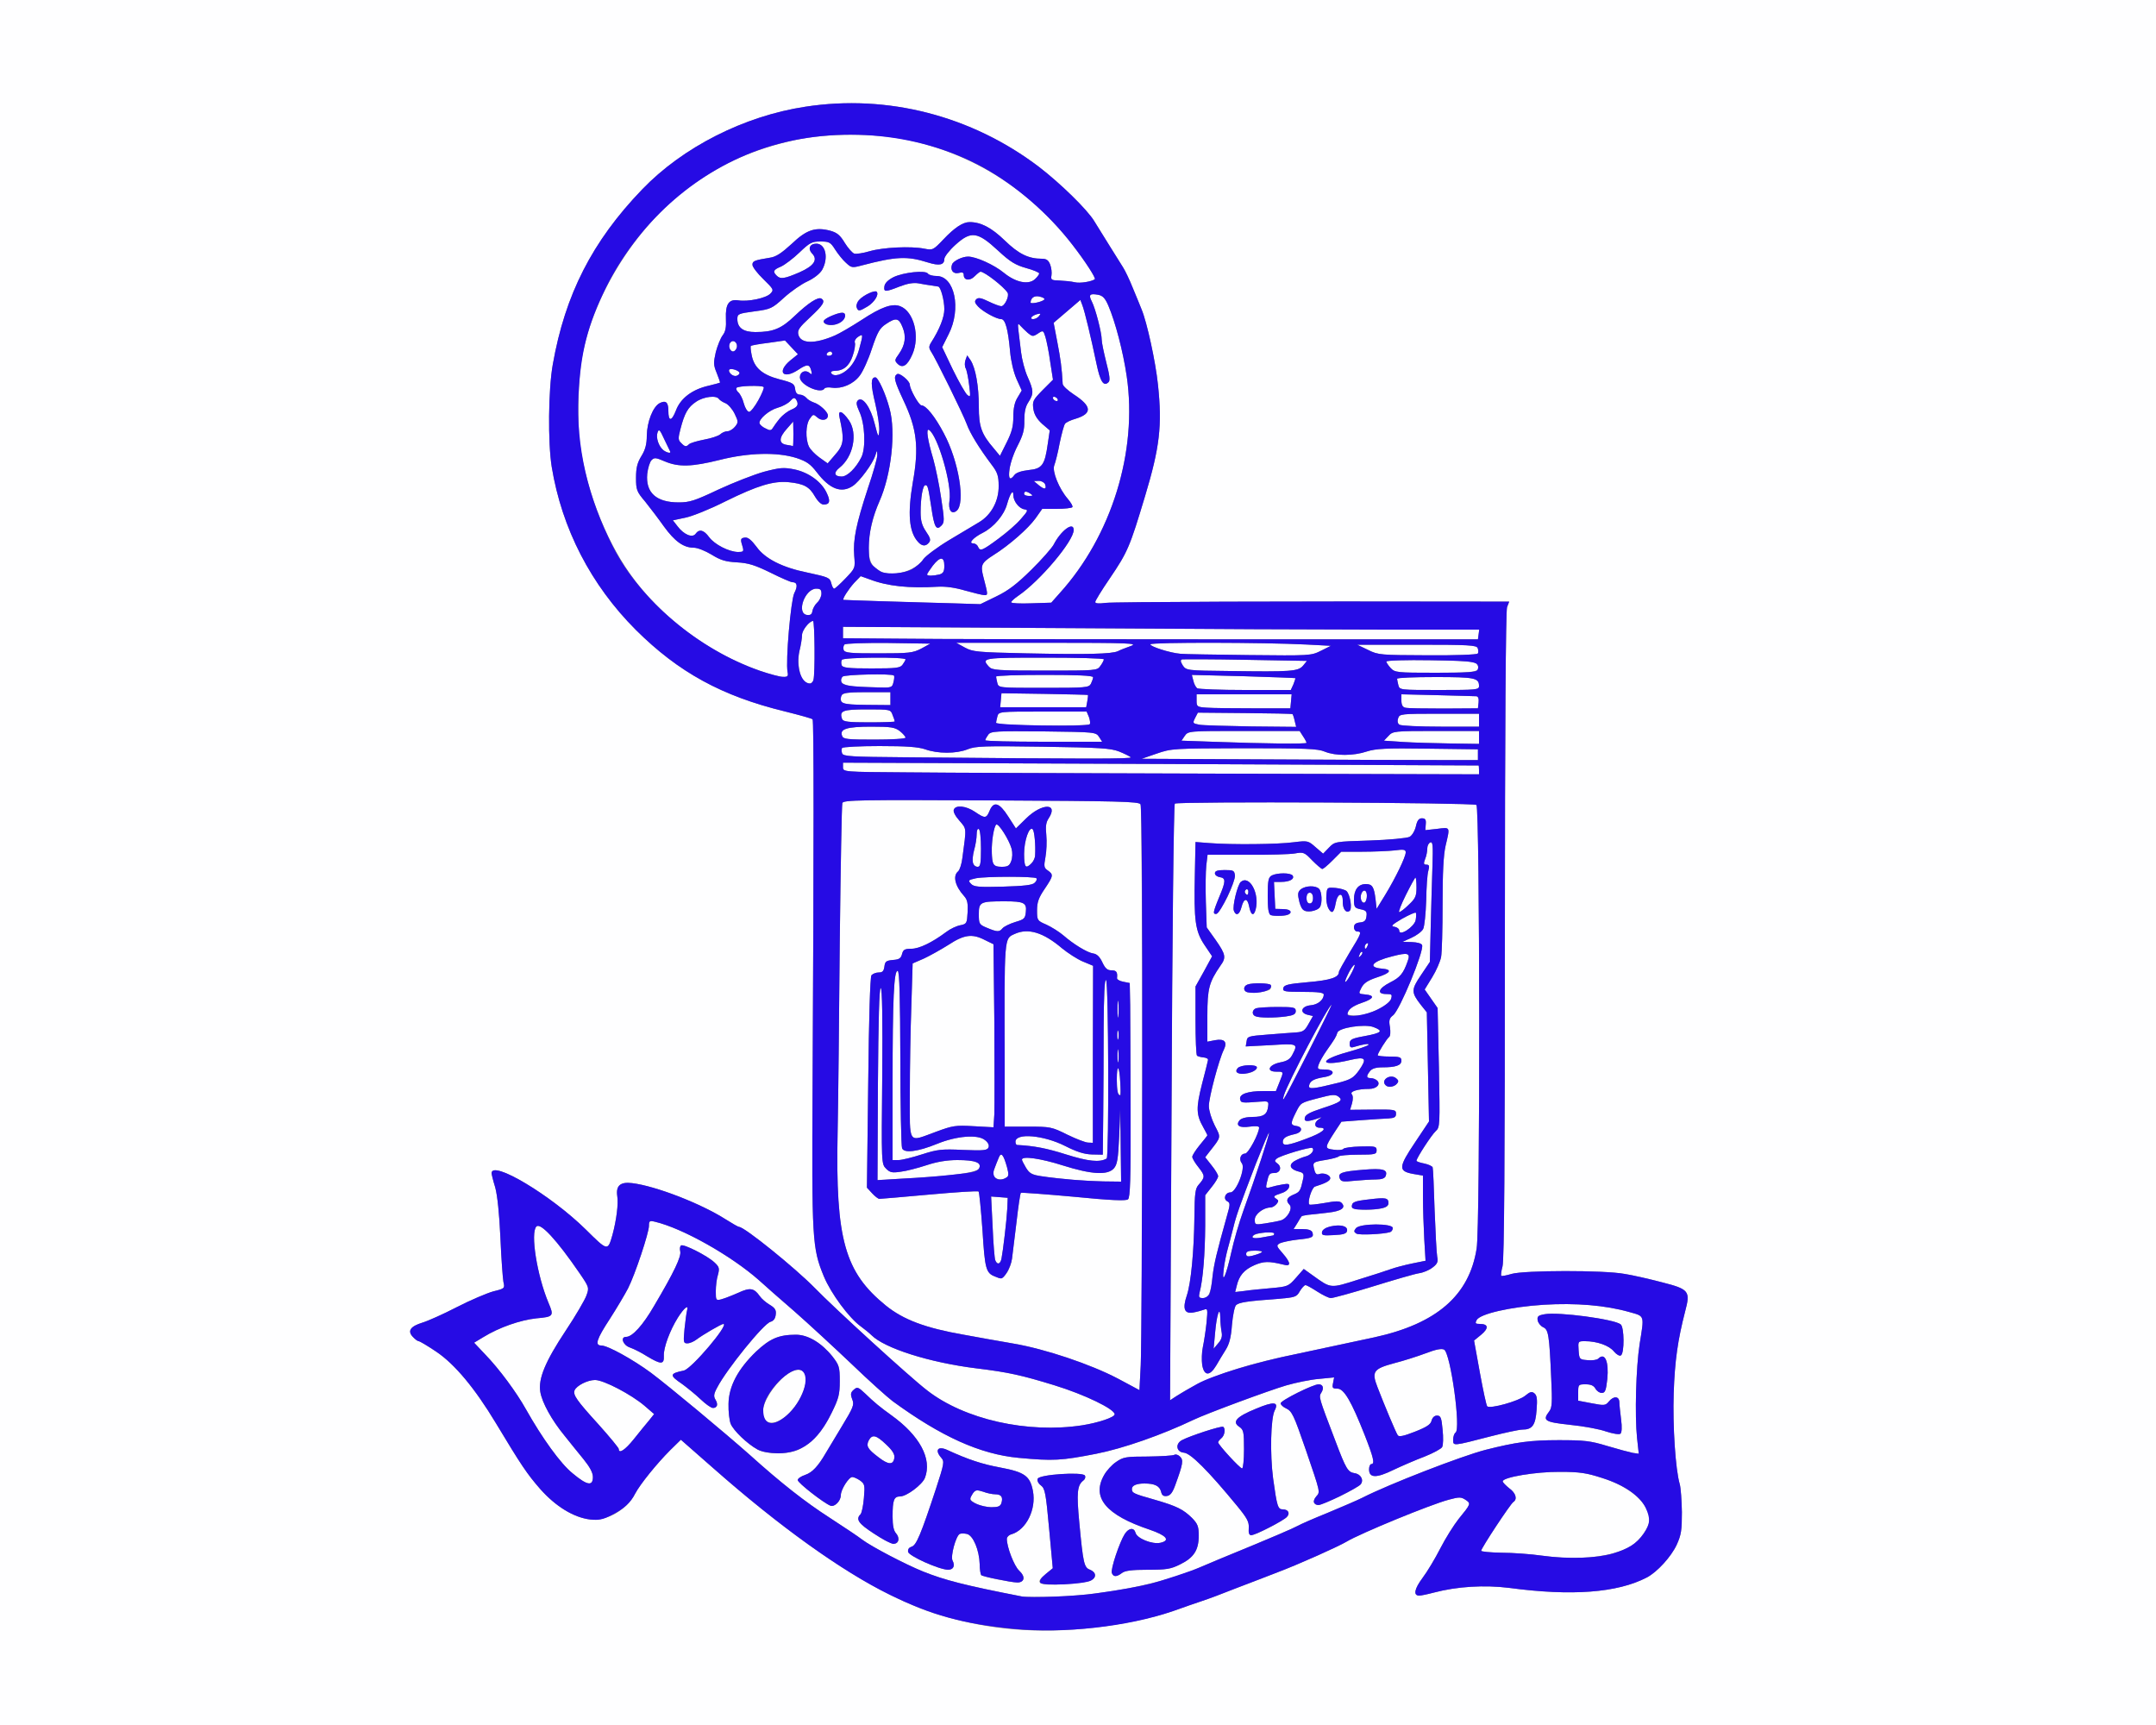 <!DOCTYPE svg PUBLIC "-//W3C//DTD SVG 20010904//EN" "http://www.w3.org/TR/2001/REC-SVG-20010904/DTD/svg10.dtd">
<svg version="1.0" xmlns="http://www.w3.org/2000/svg" width="1000px" height="800px" viewBox="0 0 10000 8000" preserveAspectRatio="xMidYMid meet">
<rect x="0" y="0" width="10000" height="8000" fill="#808080" stroke="none"/>
<g id="layer1" fill="#fefeff" stroke="none">
 <path d="M0 4000 l0 -4000 5000 0 5000 0 0 4000 0 4000 -5000 0 -5000 0 0 -4000z m5070 3549 c137 -15 272 -44 370 -77 47 -17 108 -38 135 -47 28 -9 100 -36 160 -60 61 -23 146 -56 190 -73 103 -39 281 -119 320 -142 65 -39 391 -173 475 -195 48 -13 57 -13 78 1 25 17 25 18 -33 89 -22 28 -60 88 -84 135 -24 47 -61 109 -83 138 -38 51 -44 82 -15 82 7 0 37 -6 67 -14 110 -29 236 -36 349 -22 291 39 502 23 639 -48 48 -25 113 -96 139 -152 21 -46 24 -68 24 -151 -1 -54 -5 -113 -10 -130 -20 -69 -33 -270 -28 -422 5 -151 19 -247 53 -379 25 -94 19 -103 -107 -135 -57 -15 -135 -33 -174 -39 -96 -18 -466 -17 -524 0 -23 7 -45 11 -48 9 -2 -3 0 -22 6 -44 8 -26 11 -505 11 -1535 0 -948 4 -1506 10 -1522 l10 -26 -133 0 c-881 -2 -1701 1 -1739 6 -31 4 -48 3 -48 -4 0 -6 30 -55 67 -109 84 -124 93 -146 164 -382 68 -226 80 -327 60 -516 -11 -107 -51 -290 -76 -350 -6 -16 -25 -61 -41 -100 -15 -38 -36 -81 -45 -95 -17 -27 -104 -166 -134 -215 -32 -53 -157 -175 -256 -251 -312 -237 -702 -338 -1084 -279 -284 43 -569 188 -757 384 -231 240 -357 487 -414 811 -21 117 -23 363 -5 475 47 287 182 548 390 756 198 197 399 307 690 378 68 17 127 33 130 37 6 6 6 571 0 1689 -4 725 -2 763 52 894 33 80 118 194 171 232 18 13 41 32 50 41 61 61 269 127 487 154 147 18 207 31 360 78 141 43 281 111 281 135 0 14 -75 39 -150 51 -254 39 -547 -27 -720 -162 -82 -63 -433 -384 -520 -474 -91 -93 -327 -284 -352 -284 -4 0 -32 -16 -62 -35 -116 -74 -326 -155 -434 -168 -55 -7 -76 12 -69 60 6 35 -4 112 -22 179 -22 77 -22 77 -123 -23 -162 -160 -438 -325 -438 -262 0 4 7 34 17 66 10 37 19 122 24 233 4 96 11 189 14 205 7 30 6 31 -47 44 -29 8 -105 40 -169 73 -64 33 -136 65 -160 72 -55 17 -70 38 -45 65 11 12 23 21 28 21 5 0 42 22 82 49 86 58 179 170 276 331 118 196 144 235 206 306 71 80 155 132 232 141 75 9 171 -46 208 -120 23 -44 102 -141 162 -201 l50 -49 147 129 c417 368 774 599 1050 683 232 70 458 89 715 60z"/>
 <path d="M4740 7404 c-267 -52 -359 -76 -459 -116 -82 -33 -240 -116 -281 -147 -19 -15 -87 -60 -150 -101 -115 -74 -225 -160 -375 -295 -113 -100 -366 -311 -455 -378 -84 -62 -201 -127 -231 -127 -31 0 -23 -28 40 -124 32 -50 70 -114 84 -141 33 -65 97 -258 97 -290 0 -23 3 -25 28 -19 130 31 354 158 482 271 25 23 99 88 165 145 66 58 185 168 265 244 80 77 166 154 190 172 226 165 406 246 584 263 162 15 197 13 361 -19 126 -25 303 -87 450 -157 60 -29 352 -137 431 -160 45 -13 113 -27 151 -30 l71 -7 -5 26 c-5 23 -2 26 20 26 31 0 65 59 127 216 41 105 48 134 30 134 -5 0 -10 11 -10 24 0 41 33 42 113 3 40 -19 105 -47 145 -62 40 -16 77 -36 81 -44 5 -9 6 -45 2 -81 -5 -56 -9 -65 -26 -65 -12 0 -21 9 -25 23 -4 18 -22 30 -78 52 -51 20 -74 25 -79 16 -9 -13 -65 -147 -94 -223 -28 -72 -19 -85 78 -111 43 -11 109 -32 146 -46 47 -18 73 -23 85 -17 30 16 79 370 53 385 -6 4 -11 19 -11 33 0 30 -3 30 175 -16 66 -17 132 -31 146 -31 46 0 61 -20 66 -91 4 -50 2 -67 -10 -77 -12 -10 -20 -8 -43 11 -30 25 -163 62 -176 49 -4 -4 -19 -74 -34 -156 l-27 -149 33 -27 c36 -30 34 -50 -6 -50 -21 0 -23 -3 -15 -18 16 -29 156 -61 311 -71 148 -9 286 2 398 34 71 20 69 12 47 148 -17 109 -23 331 -12 436 l8 73 -28 -4 c-15 -3 -68 -17 -118 -32 -79 -24 -106 -27 -226 -27 -130 0 -197 9 -339 45 -109 28 -448 159 -571 222 -26 13 -99 44 -161 70 -62 25 -124 52 -138 60 -22 12 -109 50 -365 155 -38 16 -79 33 -90 38 -166 74 -440 129 -680 136 -66 2 -131 1 -145 -1z m320 -74 c27 -14 25 -38 -4 -50 -28 -10 -32 -29 -50 -219 -13 -138 -10 -173 19 -195 8 -6 11 -16 7 -23 -11 -18 -212 -5 -219 15 -4 8 3 22 15 31 19 14 23 36 38 200 l17 184 -33 27 c-54 44 -35 54 86 47 57 -3 112 -11 124 -17z m-313 -6 c4 -10 -4 -25 -20 -40 -23 -21 -57 -109 -57 -147 0 -9 10 -19 23 -22 67 -21 114 -115 98 -200 -13 -70 -39 -88 -151 -109 -83 -15 -152 -38 -245 -81 -45 -21 -61 0 -29 36 15 17 13 27 -24 141 -70 212 -92 266 -114 271 -12 4 -18 12 -16 24 3 19 143 82 185 83 25 0 34 -18 21 -43 -10 -19 15 -112 33 -123 6 -3 21 -3 34 0 29 7 57 75 59 140 0 24 4 47 7 51 7 7 133 33 167 34 12 1 25 -6 29 -15z m457 -29 c14 -11 47 -15 119 -15 87 0 107 -3 151 -25 63 -31 86 -66 86 -133 0 -43 -5 -55 -31 -82 -41 -40 -70 -55 -174 -85 -99 -28 -105 -31 -105 -50 0 -16 22 -25 58 -25 47 0 70 11 77 37 4 18 11 23 27 21 16 -2 27 -16 40 -53 35 -96 38 -114 21 -130 -8 -8 -20 -12 -26 -8 -7 4 -62 7 -123 8 -101 0 -114 2 -147 25 -20 13 -45 41 -56 61 -59 104 8 185 211 253 79 27 98 50 50 61 -38 8 -108 -20 -115 -46 -7 -26 -31 -24 -50 5 -24 37 -67 165 -60 181 7 19 22 19 47 0z m-1037 -150 c3 -9 -2 -24 -11 -34 -11 -12 -16 -36 -16 -78 0 -76 6 -93 35 -93 30 0 103 -55 115 -86 34 -88 -24 -196 -155 -290 -53 -38 -82 -62 -123 -102 -32 -30 -36 -31 -52 -17 -15 13 -16 21 -7 45 10 25 5 37 -49 126 -32 53 -66 109 -74 123 -36 62 -63 90 -95 101 -19 6 -35 17 -35 24 0 13 121 107 152 119 19 7 48 -22 48 -49 0 -26 37 -84 53 -84 7 0 23 7 36 16 22 16 23 22 18 81 -3 36 -10 70 -16 76 -23 23 -9 43 62 89 76 50 104 58 114 33z m1719 -60 c38 -19 75 -42 82 -49 17 -17 8 -36 -18 -36 -23 0 -27 -13 -45 -143 -15 -114 -11 -279 7 -315 21 -41 -3 -44 -86 -9 -91 37 -113 61 -78 84 20 14 22 23 22 104 0 49 -4 89 -9 89 -10 0 -111 -110 -111 -121 0 -4 7 -12 15 -19 16 -13 20 -46 8 -53 -9 -5 -154 42 -191 62 -32 17 -26 55 9 58 31 2 113 84 247 247 46 56 56 74 54 102 -3 44 7 43 94 -1z m328 -145 c46 -23 90 -48 97 -56 16 -20 1 -48 -29 -52 -30 -5 -39 -19 -88 -149 -79 -207 -78 -204 -65 -225 13 -21 7 -38 -13 -38 -26 0 -176 75 -176 88 0 7 11 17 24 23 29 14 36 29 93 194 68 199 67 194 48 215 -18 20 -13 40 10 40 8 0 52 -18 99 -40z m-2504 -220 c60 -31 105 -81 147 -167 33 -67 38 -86 38 -148 0 -65 -3 -74 -33 -113 -51 -64 -114 -102 -170 -102 -80 0 -121 18 -185 78 -84 81 -127 161 -128 243 -1 35 4 77 10 92 13 32 77 93 124 119 46 25 147 24 197 -2z m3809 -137 c-4 -32 -8 -68 -8 -80 -1 -29 -27 -30 -49 -3 -16 19 -21 19 -79 8 l-63 -12 0 -38 c0 -37 1 -38 35 -38 24 0 37 6 45 20 6 11 19 20 29 20 16 0 20 -11 26 -64 8 -82 -11 -126 -42 -95 -6 6 -28 9 -49 7 -38 -3 -39 -4 -42 -45 -3 -43 -3 -43 30 -43 55 0 112 20 134 48 12 14 26 22 32 18 17 -10 16 -131 -1 -144 -29 -24 -290 -59 -353 -47 -29 5 -35 10 -32 28 2 12 13 26 25 32 25 11 29 33 38 240 5 108 4 133 -9 150 -33 43 -23 50 97 63 61 6 137 20 167 31 31 10 60 15 66 10 6 -5 8 -29 3 -66z m-4194 -63 c3 -5 0 -18 -6 -28 -10 -16 -9 -27 8 -58 43 -83 216 -297 247 -304 14 -4 22 -15 24 -33 3 -21 -3 -31 -28 -46 -17 -10 -38 -28 -46 -40 -27 -38 -45 -41 -101 -15 -29 13 -64 26 -78 30 -24 6 -25 4 -25 -37 0 -24 4 -59 10 -77 8 -30 6 -37 -17 -58 -32 -30 -142 -86 -154 -78 -5 3 -7 15 -4 27 6 24 -28 96 -121 253 -52 90 -101 144 -130 144 -28 0 -15 38 17 49 17 6 54 24 80 41 65 39 80 39 78 -2 -2 -37 28 -118 65 -177 29 -46 51 -63 43 -35 -3 11 -8 49 -12 87 -6 62 -5 67 13 67 11 0 30 -8 43 -18 29 -22 115 -72 124 -72 29 0 -147 208 -183 216 -67 14 -68 22 -9 62 23 17 62 48 86 71 44 41 65 49 76 31z"/>
 <path d="M4528 6974 c-32 -17 -33 -23 -15 -49 12 -16 18 -16 47 -7 18 7 43 12 56 12 28 0 37 13 29 40 -5 16 -15 20 -48 20 -23 -1 -54 -8 -69 -16z"/>
 <path d="M4073 6757 c-49 -37 -57 -51 -43 -78 16 -28 34 -24 80 20 30 28 41 46 38 63 -5 33 -28 32 -75 -5z"/>
 <path d="M3552 6588 c-27 -27 -14 -83 33 -147 100 -135 200 -108 130 35 -43 89 -128 147 -163 112z"/>
 <path d="M7155 7215 c-55 -8 -142 -14 -192 -14 -51 -1 -93 -5 -93 -9 0 -12 136 -218 149 -226 20 -13 12 -42 -19 -64 -16 -13 -30 -27 -30 -32 0 -19 154 -45 265 -44 93 0 124 5 198 29 132 42 217 119 217 196 0 31 -45 95 -84 118 -85 52 -242 69 -411 46z"/>
 <path d="M2656 6833 c-56 -45 -141 -163 -217 -298 -43 -77 -123 -186 -189 -254 l-51 -54 43 -26 c73 -45 171 -79 246 -87 80 -7 82 -11 56 -72 -53 -126 -85 -325 -56 -354 19 -19 94 62 199 215 46 67 46 69 33 105 -7 20 -50 94 -96 163 -95 143 -128 223 -118 284 8 49 52 130 113 204 25 31 64 80 88 109 29 36 43 62 43 82 0 44 -27 39 -94 -17z"/>
 <path d="M2870 6720 c0 -5 -42 -56 -94 -114 -102 -112 -119 -137 -111 -158 9 -22 60 -48 95 -48 40 0 168 67 230 120 l44 38 -24 30 c-14 16 -45 55 -70 86 -41 51 -70 70 -70 46z"/>
 <path d="M5434 5115 c3 -759 10 -1383 15 -1388 11 -11 1382 -5 1399 6 16 11 18 1956 1 2057 -34 218 -186 349 -474 412 -191 41 -322 69 -365 78 -260 53 -430 113 -554 195 l-29 19 7 -1379z m207 1218 c12 -21 32 -54 44 -73 16 -25 25 -57 29 -115 4 -44 12 -85 19 -92 13 -13 53 -19 191 -29 84 -7 90 -9 105 -36 9 -15 21 -28 26 -28 6 0 30 14 55 30 25 16 53 30 63 30 10 0 98 -24 195 -54 97 -30 193 -58 213 -61 21 -3 49 -15 64 -27 22 -17 26 -26 21 -50 -3 -16 -8 -114 -12 -216 -3 -103 -7 -192 -9 -198 -2 -6 -20 -14 -39 -18 -20 -4 -36 -9 -36 -13 0 -12 70 -120 89 -137 20 -18 20 -27 15 -295 l-6 -276 -30 -43 -30 -43 35 -57 c19 -31 37 -73 41 -93 4 -20 7 -130 7 -245 0 -147 4 -228 14 -272 21 -89 23 -86 -39 -78 l-55 6 2 -27 c2 -22 -2 -28 -18 -28 -14 0 -22 10 -28 38 -5 21 -18 42 -29 48 -12 6 -94 14 -184 17 -163 5 -163 5 -190 33 l-27 28 -35 -30 c-34 -30 -36 -31 -101 -23 -73 10 -289 12 -391 4 l-65 -5 -3 150 c-5 216 2 264 45 328 l35 52 -38 70 -39 70 0 157 c0 86 3 160 7 164 4 3 18 7 30 8 13 1 22 6 21 12 -1 5 -13 56 -28 112 -28 110 -27 142 6 200 10 18 19 35 19 37 0 2 -16 22 -35 45 -19 23 -35 48 -35 55 0 7 13 29 30 50 30 38 30 45 -1 80 -15 17 -18 40 -19 145 -2 164 -16 310 -35 367 -21 62 -12 87 29 80 17 -3 39 -9 50 -13 18 -7 18 -3 12 62 -4 38 -12 88 -17 112 -5 23 -6 60 -3 82 9 52 35 53 65 3z"/>
 <path d="M5636 6180 c7 -83 23 -130 24 -69 0 20 3 50 6 66 4 21 0 35 -16 53 l-21 25 7 -75z"/>
 <path d="M5564 5994 c16 -61 25 -179 26 -310 l0 -141 30 -38 c17 -21 30 -43 30 -50 0 -7 -13 -29 -30 -50 l-30 -38 20 -26 c55 -70 54 -64 24 -122 -15 -30 -27 -69 -27 -89 -1 -37 47 -217 69 -261 18 -37 4 -53 -40 -45 l-36 7 0 -121 c0 -126 8 -155 61 -232 27 -37 24 -52 -22 -118 l-42 -59 -4 -118 c-2 -65 -1 -141 2 -169 l6 -50 182 0 c100 1 201 -2 223 -6 39 -7 44 -6 80 32 22 22 43 40 47 40 5 0 26 -18 48 -40 l40 -40 97 0 c53 0 121 -3 150 -6 43 -6 52 -4 52 9 0 21 -47 118 -95 197 l-40 65 -5 -45 c-7 -57 -15 -70 -45 -70 -35 0 -55 26 -55 71 0 36 3 40 31 46 25 5 30 10 27 32 -2 20 -9 27 -30 29 -20 2 -28 9 -28 23 0 10 7 19 15 19 23 0 19 9 -35 97 -27 45 -50 86 -50 91 0 25 -39 38 -144 47 -93 8 -111 13 -114 28 -3 15 6 17 92 17 70 0 96 3 96 13 -1 24 -27 46 -60 49 -44 4 -54 34 -16 44 l26 6 -21 37 c-17 31 -26 37 -57 39 -20 1 -80 6 -132 10 -90 7 -95 8 -98 31 l-4 24 116 -6 c125 -8 127 -7 101 43 -11 22 -25 31 -57 37 -54 11 -67 43 -19 43 36 0 36 -2 15 50 l-16 40 -58 0 c-73 0 -113 14 -108 38 4 17 6 18 93 11 37 -3 40 -1 37 21 -4 38 -21 50 -72 50 -29 0 -52 6 -60 15 -21 25 -1 37 46 30 28 -4 44 -2 44 4 0 27 -50 121 -65 121 -21 0 -30 27 -15 45 18 22 -26 135 -53 135 -24 0 -35 30 -15 41 15 8 14 15 -2 71 -47 168 -59 218 -66 278 -8 78 -18 100 -45 100 -18 0 -20 -4 -15 -26z m247 -1024 c31 -17 22 -30 -20 -30 -37 0 -68 19 -54 33 10 10 52 8 74 -3z m153 -256 c36 -5 46 -11 46 -25 0 -17 -9 -19 -84 -19 -46 0 -91 3 -100 6 -19 7 -21 30 -3 37 18 8 88 8 141 1z m-72 -127 c4 -6 4 -15 2 -19 -6 -9 -85 -11 -108 -2 -21 8 -20 32 1 36 30 6 98 -4 105 -15z m93 -356 c0 -10 -12 -15 -35 -15 l-35 -1 -3 -62 -3 -63 33 0 c39 0 63 -13 54 -29 -9 -14 -71 -14 -97 -1 -16 9 -19 22 -19 95 0 92 2 95 65 92 27 -1 40 -7 40 -16z m-292 -71 c20 -41 36 -86 35 -100 -3 -23 -7 -25 -48 -25 -33 0 -45 4 -45 15 0 8 10 16 23 18 28 4 28 19 -3 92 -28 67 -31 83 -12 78 6 -2 29 -37 50 -78z m65 48 c11 -44 28 -46 36 -3 8 40 21 46 30 13 19 -73 -28 -162 -69 -128 -15 13 -40 114 -32 134 10 26 26 18 35 -16z m364 -1 c12 -19 9 -72 -4 -85 -16 -16 -60 -15 -83 1 -14 11 -17 21 -11 47 9 49 25 63 60 56 16 -4 34 -12 38 -19z m73 -17 c8 -48 34 -56 33 -10 -1 34 14 56 31 45 14 -8 4 -74 -13 -92 -6 -6 -29 -13 -51 -15 -40 -3 -40 -3 -43 34 -3 37 11 78 27 78 5 0 12 -18 16 -40z"/>
 <path d="M5775 4141 c-3 -5 -1 -12 5 -16 5 -3 10 1 10 9 0 18 -6 21 -15 7z"/>
 <path d="M6060 4165 c0 -16 6 -25 15 -25 9 0 15 9 15 25 0 16 -6 25 -15 25 -9 0 -15 -9 -15 -25z"/>
 <path d="M5736 5964 c11 -48 34 -75 81 -96 44 -19 67 -20 136 -3 36 10 35 -8 -4 -53 -29 -33 -30 -36 -13 -46 11 -5 47 -13 82 -17 69 -7 77 -11 69 -34 -4 -10 -20 -15 -47 -15 l-40 0 17 -27 c9 -16 18 -30 20 -32 1 -2 15 -5 30 -7 15 -1 56 -6 91 -10 64 -7 87 -23 64 -46 -9 -9 -29 -8 -78 1 -37 6 -68 10 -71 7 -10 -10 11 -78 26 -83 51 -16 71 -27 71 -39 0 -15 -31 -27 -52 -19 -11 4 -18 -2 -22 -21 -9 -34 -7 -35 55 -45 29 -5 55 -12 58 -16 3 -4 44 -8 91 -8 78 0 85 -2 85 -20 0 -18 -6 -20 -74 -18 -41 1 -77 6 -80 11 -3 5 -23 7 -44 4 -44 -5 -44 -9 4 -83 l31 -47 92 -7 c50 -4 107 -7 126 -8 28 -2 35 -6 35 -22 0 -19 -6 -20 -106 -19 l-107 1 9 -30 c5 -19 5 -35 -1 -42 -11 -13 27 -25 80 -25 34 0 55 -21 38 -38 -7 -7 -20 -12 -30 -12 -21 0 -22 -9 -4 -32 9 -12 27 -18 57 -18 63 0 89 -9 89 -31 0 -16 -8 -19 -55 -19 -30 0 -55 -3 -55 -6 0 -10 43 -78 53 -85 6 -4 7 -24 4 -45 -6 -32 -3 -42 14 -55 31 -23 145 -299 135 -326 -3 -8 -23 -13 -48 -14 l-43 -1 42 -19 c24 -11 48 -29 54 -41 6 -12 12 -71 14 -132 1 -61 5 -123 10 -138 6 -22 4 -28 -9 -28 -13 0 -14 -5 -6 -26 6 -14 10 -36 10 -49 0 -12 6 -25 14 -28 12 -5 13 14 10 111 -2 64 -6 190 -8 280 l-4 163 -41 61 c-46 68 -46 80 -1 138 l28 35 5 253 5 253 -64 96 c-78 116 -79 134 -11 147 l47 8 0 97 c0 53 3 141 6 197 l6 101 -64 13 c-34 7 -79 19 -98 26 -19 7 -87 29 -152 49 -129 41 -124 41 -209 -20 l-42 -30 -36 41 c-35 40 -39 41 -116 48 -44 4 -99 9 -123 13 l-43 5 7 -28z m512 -256 c4 -22 -30 -31 -78 -20 -21 5 -36 15 -38 25 -3 16 3 18 55 15 45 -2 59 -7 61 -20z m200 6 c6 -2 12 -10 12 -19 0 -22 -152 -22 -171 1 -10 13 -10 17 2 25 12 8 125 3 157 -7z m-39 -110 c21 -4 31 -12 31 -24 0 -25 -13 -27 -87 -18 -72 8 -83 13 -83 34 0 15 78 20 139 8z m-27 -134 c26 0 41 -5 45 -16 11 -30 -12 -37 -105 -29 -99 8 -118 15 -108 40 6 15 15 17 68 11 33 -3 78 -6 100 -6z m97 -444 c9 -10 8 -16 -3 -25 -27 -23 -74 8 -49 32 11 12 40 8 52 -7z"/>
 <path d="M5676 5885 c3 -27 12 -70 19 -95 7 -25 18 -67 25 -95 14 -58 27 -95 105 -298 32 -81 59 -146 61 -144 4 3 -60 199 -119 362 -20 55 -45 142 -56 193 -24 109 -45 155 -35 77z"/>
 <path d="M5780 5815 c0 -11 11 -15 43 -15 44 1 37 11 -15 24 -21 5 -28 3 -28 -9z"/>
 <path d="M5810 5739 c0 -12 13 -17 58 -23 23 -3 42 -1 42 5 0 5 -3 9 -7 9 -5 1 -27 5 -50 9 -24 5 -43 5 -43 0z"/>
 <path d="M5820 5656 c0 -25 40 -56 73 -56 8 0 20 -7 28 -16 10 -13 10 -17 -1 -24 -17 -11 -14 -14 25 -27 17 -5 32 -18 34 -28 3 -15 -2 -17 -30 -12 -19 3 -44 9 -57 13 -21 6 -22 4 -16 -22 9 -40 12 -44 35 -44 27 0 36 -28 14 -44 -14 -10 -14 -14 -3 -23 17 -14 158 -56 165 -49 12 11 -7 34 -34 40 -15 4 -38 14 -51 22 -27 18 -17 38 24 48 20 5 23 11 18 34 -12 55 -15 60 -44 72 -31 13 -38 28 -19 47 17 17 -11 65 -41 73 -14 4 -47 10 -73 14 -46 7 -47 6 -47 -18z"/>
 <path d="M5950 5296 c0 -18 14 -27 54 -36 36 -7 42 -33 9 -38 -28 -4 -28 -12 -3 -62 24 -47 20 -45 108 -68 59 -16 75 -17 89 -7 24 18 14 26 -75 55 -56 18 -78 30 -80 44 -4 19 11 20 63 2 18 -7 18 -6 3 4 -25 15 -23 40 3 40 41 0 12 24 -62 51 -85 32 -109 35 -109 15z"/>
 <path d="M5955 5080 c17 -57 208 -420 221 -420 4 0 -216 433 -223 440 -3 3 -2 -6 2 -20z"/>
 <path d="M6072 5034 c4 -21 22 -31 71 -39 50 -8 51 -35 1 -35 -32 0 -35 -2 -28 -22 4 -13 21 -43 38 -67 38 -54 43 -62 49 -82 7 -23 126 -41 167 -26 48 18 40 27 -40 42 -61 11 -70 16 -70 36 0 15 5 19 18 15 46 -14 76 -18 69 -10 -4 5 -49 20 -99 34 -138 38 -125 69 14 36 72 -17 80 -8 42 47 -26 36 -38 43 -94 58 -121 30 -142 32 -138 13z"/>
 <path d="M6250 4703 c1 -20 22 -37 66 -52 57 -19 63 -35 17 -39 -33 -3 -33 -3 -18 -32 11 -21 29 -33 71 -47 66 -21 74 -37 22 -41 -67 -6 -43 -34 50 -57 73 -19 85 -15 71 23 -20 57 -35 75 -81 98 -55 28 -64 54 -18 54 26 0 28 2 22 23 -11 30 -106 76 -159 77 -24 0 -43 -3 -43 -7z"/>
 <path d="M6251 4521 c10 -22 24 -43 30 -46 6 -4 1 11 -10 33 -27 53 -45 64 -20 13z"/>
 <path d="M6306 4427 c3 -10 9 -15 12 -12 3 3 0 11 -7 18 -10 9 -11 8 -5 -6z"/>
 <path d="M6330 4391 c0 -6 4 -13 10 -16 6 -3 7 1 4 9 -7 18 -14 21 -14 7z"/>
 <path d="M6490 4316 c0 -8 -10 -16 -22 -18 -19 -2 -13 -9 35 -37 32 -18 61 -31 64 -28 2 3 2 19 -1 35 -8 32 -76 76 -76 48z"/>
 <path d="M6521 4150 c22 -44 42 -80 44 -80 3 0 5 21 5 46 0 40 -5 51 -36 80 -19 19 -39 34 -44 34 -5 0 9 -36 31 -80z"/>
 <path d="M6314 4176 c-7 -20 2 -46 16 -46 13 0 13 47 0 55 -6 3 -13 -1 -16 -9z"/>
 <path d="M5186 6394 c-125 -66 -338 -138 -486 -163 -63 -11 -167 -29 -230 -41 -177 -31 -279 -69 -361 -135 -191 -155 -234 -307 -224 -800 3 -143 7 -543 10 -888 4 -345 9 -635 12 -643 5 -14 85 -15 690 -12 595 3 685 5 693 18 10 16 11 2394 1 2601 l-6 116 -99 -53z m-517 -490 c11 -14 22 -44 25 -67 3 -23 12 -100 21 -171 8 -71 17 -131 20 -134 2 -2 112 6 244 18 172 17 244 20 253 12 10 -8 13 -94 12 -404 0 -216 -2 -439 -2 -496 l-2 -103 -30 -6 c-17 -3 -30 -11 -29 -17 3 -28 -3 -36 -26 -36 -19 0 -29 -9 -42 -37 -12 -26 -26 -39 -42 -41 -28 -4 -92 -43 -140 -85 -19 -16 -54 -38 -78 -49 -42 -18 -43 -20 -43 -66 0 -37 7 -58 35 -99 41 -61 42 -67 15 -86 -18 -12 -19 -19 -11 -62 5 -27 7 -73 4 -102 -4 -39 -2 -59 11 -78 47 -72 -32 -71 -105 1 l-47 46 -36 -56 c-41 -64 -67 -72 -86 -26 -15 36 -21 37 -68 5 -41 -28 -90 -33 -98 -10 -4 9 7 30 26 51 34 40 33 29 14 171 -3 29 -13 58 -20 64 -26 21 -14 69 28 115 15 17 18 33 16 75 -3 51 -4 54 -34 60 -17 3 -47 17 -65 31 -67 50 -126 78 -162 78 -30 0 -38 4 -43 24 -5 20 -13 26 -42 28 -32 3 -37 7 -40 31 -3 21 -9 27 -26 27 -13 0 -28 6 -34 13 -6 7 -12 200 -15 498 l-6 487 24 26 c13 14 28 26 34 26 5 0 110 -9 232 -20 122 -11 225 -18 228 -14 3 3 11 84 18 180 11 179 16 198 58 214 30 13 32 12 54 -16z"/>
 <path d="M4616 5844 c-3 -8 -9 -78 -12 -155 l-7 -140 39 3 38 3 -2 50 c-3 56 -20 198 -27 233 -6 26 -20 29 -29 6z"/>
 <path d="M4960 5470 c-168 -16 -180 -20 -201 -54 -10 -17 -19 -34 -19 -38 0 -18 86 -6 190 27 133 42 207 46 236 14 16 -18 20 -42 25 -148 l5 -126 2 168 2 167 -82 -1 c-46 -1 -117 -5 -158 -9z"/>
 <path d="M4072 5026 c2 -291 6 -445 13 -444 7 2 9 144 7 410 -4 404 -4 406 18 428 18 18 28 20 68 14 26 -3 79 -17 119 -30 48 -16 95 -24 143 -24 84 0 115 12 101 39 -11 19 -123 35 -354 47 l-117 7 2 -447z"/>
 <path d="M4613 5459 c-8 -8 -9 -19 -1 -38 5 -14 14 -37 20 -51 11 -29 22 -17 39 44 8 31 8 41 -3 47 -18 12 -42 11 -55 -2z"/>
 <path d="M4945 5354 c-91 -29 -150 -40 -227 -44 -5 0 -8 -7 -8 -15 0 -42 130 -31 231 20 53 27 88 38 124 39 l50 1 2 -185 c1 -102 2 -285 2 -408 1 -146 4 -221 11 -217 12 7 14 821 3 828 -33 19 -86 13 -188 -19z"/>
 <path d="M4140 5023 c0 -389 6 -526 24 -520 8 3 11 123 12 404 0 220 4 408 8 418 9 24 71 17 162 -20 90 -37 189 -45 222 -18 15 11 21 24 17 34 -5 14 -22 16 -118 12 -101 -5 -120 -2 -192 21 -44 14 -92 26 -107 26 l-28 0 0 -357z"/>
 <path d="M4950 5262 c-72 -36 -79 -37 -182 -37 l-108 0 0 -280 c-2 -613 -3 -591 47 -614 62 -28 132 -7 219 67 27 22 70 50 96 61 l48 20 -1 411 0 410 -22 -1 c-12 0 -56 -17 -97 -37z"/>
 <path d="M4220 5072 c0 -115 3 -298 7 -406 l6 -198 51 -22 c28 -13 80 -42 115 -64 73 -48 111 -53 170 -22 l39 19 4 363 c1 200 1 391 0 425 l-4 61 -91 -5 c-85 -5 -98 -3 -176 26 -132 48 -121 65 -121 -177z"/>
 <path d="M5187 5073 c-4 -3 -7 -33 -7 -66 0 -77 12 -67 16 13 3 61 2 65 -9 53z"/>
 <path d="M5183 4895 c0 -27 2 -38 4 -22 2 15 2 37 0 50 -2 12 -4 0 -4 -28z"/>
 <path d="M5182 4800 c0 -19 2 -27 5 -17 2 9 2 25 0 35 -3 9 -5 1 -5 -18z"/>
 <path d="M5183 4680 c0 -36 2 -50 4 -32 2 17 2 47 0 65 -2 17 -4 3 -4 -33z"/>
 <path d="M4578 4303 c-36 -15 -38 -18 -38 -63 0 -57 6 -60 120 -60 90 0 103 7 98 50 -3 30 -8 34 -49 46 -26 8 -52 21 -59 29 -15 18 -24 18 -72 -2z"/>
 <path d="M4503 4098 c-14 -15 -12 -17 24 -25 47 -9 270 -9 280 0 4 4 0 14 -8 21 -10 11 -51 15 -147 18 -115 3 -136 1 -149 -14z"/>
 <path d="M4513 4003 c-3 -9 -1 -36 5 -60 7 -24 12 -57 12 -74 0 -17 4 -28 10 -24 6 3 10 44 10 91 0 69 -3 84 -15 84 -9 0 -18 -7 -22 -17z"/>
 <path d="M4606 4003 c-13 -43 -2 -168 15 -179 11 -6 59 70 71 112 5 19 4 42 -2 58 -8 21 -16 26 -44 26 -24 0 -36 -5 -40 -17z"/>
 <path d="M4750 3960 c0 -62 24 -130 40 -114 8 9 14 74 11 121 -1 22 -25 53 -42 53 -5 0 -9 -27 -9 -60z"/>
 <path d="M4203 3582 c-291 -2 -293 -2 -293 -24 l0 -21 1473 6 c809 4 1473 7 1475 7 1 0 2 9 2 21 l0 20 -1182 -3 c-651 -2 -1315 -4 -1475 -6z"/>
 <path d="M5909 3522 l-614 -3 70 -24 c69 -24 77 -24 406 -25 284 0 342 2 374 16 49 20 133 20 195 -1 41 -13 87 -16 282 -13 l233 3 0 25 0 25 -166 0 c-91 0 -442 -1 -780 -3z"/>
 <path d="M4199 3512 c-250 -2 -288 -4 -293 -18 -3 -9 -4 -20 0 -25 3 -5 81 -9 173 -9 127 0 179 4 212 15 58 21 145 21 197 0 37 -15 77 -16 349 -12 264 4 314 7 353 22 25 10 49 22 55 27 9 8 -196 8 -1046 0z"/>
 <path d="M5622 3440 l-142 -5 15 -22 c16 -23 18 -23 274 -23 l259 0 16 25 c9 13 16 27 16 30 0 6 -191 4 -438 -5z"/>
 <path d="M6507 3441 l-88 -6 21 -22 c20 -22 26 -23 220 -23 l200 0 0 30 0 30 -132 -2 c-73 -1 -173 -4 -221 -7z"/>
 <path d="M4570 3433 c0 -5 7 -16 14 -26 12 -16 34 -17 256 -15 239 3 243 3 258 26 l14 22 -271 0 c-149 0 -271 -3 -271 -7z"/>
 <path d="M3906 3413 c-13 -32 21 -43 135 -43 92 0 110 3 133 21 14 11 26 25 26 30 0 5 -62 9 -144 9 -127 0 -145 -2 -150 -17z"/>
 <path d="M4713 3362 c-51 -1 -93 -6 -93 -10 0 -4 3 -17 6 -29 6 -23 7 -23 210 -23 l204 0 11 26 c5 15 7 30 3 33 -6 6 -185 8 -341 3z"/>
 <path d="M5563 3361 c-31 -6 -32 -7 -20 -31 l13 -25 218 2 c120 1 220 3 221 5 2 2 7 16 10 31 l7 28 -208 -2 c-115 -2 -224 -5 -241 -8z"/>
 <path d="M6491 3361 c-8 -5 -11 -16 -6 -30 6 -20 12 -21 191 -21 l184 0 0 30 0 30 -177 0 c-98 0 -184 -4 -192 -9z"/>
 <path d="M3906 3335 c-14 -39 2 -45 115 -45 108 0 110 0 119 26 6 14 10 27 10 30 0 2 -54 4 -119 4 -96 0 -120 -3 -125 -15z"/>
 <path d="M5598 3282 c-46 -3 -48 -5 -48 -33 l0 -29 221 0 220 0 -3 33 -3 32 -170 0 c-93 0 -191 -1 -217 -3z"/>
 <path d="M6518 3282 c-12 -2 -18 -13 -18 -33 l0 -29 168 4 c92 2 173 5 180 5 8 1 12 11 10 29 l-3 27 -160 1 c-88 0 -168 -1 -177 -4z"/>
 <path d="M4642 3248 l3 -33 200 3 c110 2 200 4 201 5 1 1 0 14 -3 30 l-5 27 -200 0 -199 0 3 -32z"/>
 <path d="M3903 3254 c-14 -38 3 -44 117 -44 l110 0 0 30 0 30 -111 -1 c-85 -1 -112 -4 -116 -15z"/>
 <path d="M5553 3192 c-6 -4 -15 -20 -18 -35 l-7 -27 238 6 c132 4 240 8 242 9 1 1 -3 14 -9 29 l-12 26 -211 0 c-116 0 -216 -4 -223 -8z"/>
 <path d="M6486 3178 c-3 -13 -6 -26 -6 -30 0 -5 80 -8 178 -8 184 0 202 4 202 42 0 17 -13 18 -184 18 -182 0 -184 0 -190 -22z"/>
 <path d="M3957 3183 c-49 -4 -70 -24 -49 -45 10 -10 229 -15 238 -5 3 2 2 16 -2 31 -6 25 -9 26 -73 24 -36 -1 -88 -3 -114 -5z"/>
 <path d="M4626 3168 c-3 -13 -6 -26 -6 -30 0 -5 101 -8 225 -8 153 0 225 3 225 11 0 6 -5 19 -10 30 -10 18 -23 19 -219 19 -208 0 -209 0 -215 -22z"/>
 <path d="M3734 3162 c-25 -15 -38 -90 -26 -143 7 -28 12 -61 12 -74 0 -22 34 -65 51 -65 8 0 10 245 2 273 -5 18 -20 22 -39 9z"/>
 <path d="M3525 3111 c-239 -83 -462 -250 -605 -453 -115 -163 -205 -399 -231 -608 -12 -102 -7 -296 11 -395 54 -297 260 -618 509 -796 150 -106 292 -169 481 -210 148 -32 371 -32 519 0 306 65 569 232 765 486 59 76 110 155 104 160 -15 11 -69 20 -93 14 -16 -4 -49 -7 -71 -8 -37 -1 -41 -3 -37 -24 2 -12 0 -34 -6 -50 -8 -20 -17 -27 -38 -27 -63 0 -108 -22 -173 -85 -62 -60 -111 -85 -163 -85 -31 0 -70 26 -121 80 -48 50 -49 51 -90 43 -62 -12 -190 -6 -252 12 -30 9 -63 14 -72 11 -9 -3 -29 -26 -44 -50 -21 -35 -35 -47 -67 -56 -69 -18 -110 -5 -179 61 -46 42 -72 60 -100 64 -73 12 -82 15 -82 33 0 10 23 40 50 66 49 48 50 50 33 68 -21 21 -103 38 -148 31 -44 -7 -61 17 -58 85 2 40 -2 60 -15 77 -10 13 -24 48 -32 78 -11 49 -11 60 4 96 9 23 16 43 16 45 0 1 -24 8 -54 15 -75 17 -130 58 -151 115 -20 51 -35 52 -35 1 0 -40 -12 -50 -41 -35 -31 17 -58 87 -59 150 0 40 -7 66 -25 95 -19 31 -25 54 -25 101 0 56 3 64 43 111 23 29 62 80 86 114 50 69 91 99 138 99 18 0 53 14 83 32 42 26 65 33 118 36 54 3 84 13 156 48 48 24 94 44 101 44 23 0 26 18 9 51 -16 33 -41 316 -31 366 4 19 0 23 -22 22 -14 0 -62 -13 -106 -28z"/>
 <path d="M5704 3112 c-200 -2 -202 -3 -218 -26 -11 -18 -12 -25 -3 -28 7 -1 140 -1 296 2 l283 5 -18 22 c-23 27 -56 29 -340 25z"/>
 <path d="M6450 3098 c-11 -12 -20 -26 -20 -30 0 -5 92 -8 205 -6 164 2 208 6 214 17 23 37 5 41 -190 41 -181 0 -189 -1 -209 -22z"/>
 <path d="M4587 3092 c-37 -41 -29 -42 258 -42 151 0 275 3 275 8 0 4 -7 18 -16 30 -15 22 -18 22 -258 22 -223 0 -244 -2 -259 -18z"/>
 <path d="M3904 3085 c-3 -8 -3 -19 1 -25 7 -12 295 -14 295 -2 0 4 -7 15 -14 25 -11 15 -31 17 -145 17 -106 0 -133 -3 -137 -15z"/>
 <path d="M4760 3030 c-229 -5 -248 -7 -285 -27 l-40 -22 425 0 c381 0 421 2 385 15 -22 8 -49 18 -60 24 -28 13 -140 16 -425 10z"/>
 <path d="M5475 3032 c-50 -4 -144 -35 -139 -44 6 -10 526 -9 722 1 l115 6 -46 23 c-46 23 -51 23 -335 20 -158 -2 -300 -4 -317 -6z"/>
 <path d="M6345 3014 l-50 -24 276 0 c244 0 278 2 283 16 3 9 4 20 0 25 -3 5 -106 9 -232 8 -218 -1 -229 -1 -277 -25z"/>
 <path d="M3913 3014 c-3 -8 -1 -20 4 -25 5 -5 90 -8 204 -7 l194 3 -42 23 c-39 20 -56 22 -198 22 -132 0 -157 -2 -162 -16z"/>
 <path d="M4168 2962 l-258 -2 0 -27 0 -26 1043 6 c573 4 1237 7 1475 7 l433 0 -3 23 -3 22 -1215 0 c-668 0 -1331 -1 -1472 -3z"/>
 <path d="M3743 2852 c-51 -7 -10 -122 43 -122 19 0 24 5 24 23 0 13 -9 32 -19 41 -11 10 -21 28 -23 40 -2 15 -9 20 -25 18z"/>
 <path d="M4105 2789 c-104 -3 -191 -7 -193 -7 -6 -4 23 -49 50 -79 l30 -31 42 15 c84 32 183 42 316 34 36 -2 80 4 127 18 40 11 80 21 89 21 17 0 17 0 -5 -85 -14 -54 -9 -65 46 -100 75 -47 162 -124 196 -171 l31 -44 67 0 c37 0 70 -4 73 -8 3 -5 -7 -21 -21 -38 -41 -47 -74 -129 -63 -156 5 -13 17 -59 25 -103 9 -43 20 -84 25 -90 6 -7 27 -17 49 -23 78 -24 76 -58 -9 -113 -27 -18 -50 -39 -51 -48 -4 -76 -10 -117 -25 -195 l-17 -89 34 -29 c19 -16 47 -40 62 -53 l28 -24 9 24 c11 28 40 149 66 273 17 82 33 107 56 84 8 -8 4 -34 -11 -92 -11 -44 -21 -91 -21 -104 0 -33 -29 -145 -46 -178 -16 -31 -10 -38 29 -31 22 4 33 16 48 51 32 75 68 211 85 327 51 348 -70 740 -311 1006 l-39 44 -93 3 c-51 2 -93 0 -93 -5 0 -4 15 -18 33 -30 101 -69 257 -254 257 -305 0 -42 -60 3 -93 68 -9 16 -55 69 -104 117 -67 66 -106 96 -162 123 l-74 36 -126 -4 c-69 -1 -211 -6 -316 -9z"/>
 <path d="M3856 2706 c-7 -27 -11 -29 -113 -51 -114 -23 -195 -64 -234 -119 -24 -32 -40 -45 -54 -43 -21 3 -22 7 -10 45 5 19 3 22 -22 22 -42 -1 -108 -34 -134 -69 -25 -34 -46 -39 -63 -15 -15 20 -55 3 -84 -36 l-21 -27 57 -12 c31 -6 116 -40 187 -76 148 -73 221 -95 291 -89 72 7 98 21 123 65 14 24 30 39 41 39 29 0 33 -16 14 -55 -24 -51 -83 -94 -149 -108 -50 -10 -66 -9 -142 11 -46 13 -141 50 -210 82 -110 52 -134 60 -185 60 -104 0 -154 -45 -146 -132 3 -27 12 -56 20 -64 13 -13 20 -12 62 6 64 27 125 25 254 -7 134 -34 267 -37 356 -9 48 16 65 28 95 67 59 77 113 98 166 63 31 -20 94 -105 105 -142 8 -25 8 -26 9 -3 1 13 -19 84 -44 157 -54 165 -69 237 -63 311 5 58 5 58 -41 106 -25 26 -48 47 -52 47 -4 0 -10 -11 -13 -24z"/>
 <path d="M4300 2664 c0 -3 12 -21 26 -40 34 -44 54 -44 54 0 0 26 -5 35 -22 40 -29 7 -58 8 -58 0z"/>
 <path d="M4090 2653 c-8 -3 -25 -15 -37 -26 -41 -37 -28 -179 26 -302 55 -124 77 -321 47 -430 -18 -69 -53 -145 -66 -145 -22 0 -22 33 0 123 12 51 20 108 18 127 -3 31 -5 28 -21 -35 -19 -77 -57 -129 -78 -108 -9 9 -7 21 6 50 27 56 32 170 10 214 -25 50 -65 89 -91 89 -35 0 -39 -18 -10 -41 64 -51 85 -158 44 -219 -31 -45 -53 -52 -44 -14 23 106 21 127 -25 178 l-30 35 -38 -27 c-21 -15 -43 -38 -49 -51 -17 -36 -15 -103 4 -129 15 -22 17 -22 35 -6 20 18 49 13 49 -9 0 -17 -39 -53 -67 -61 -11 -4 -27 -13 -33 -21 -7 -8 -21 -15 -31 -15 -12 0 -19 -9 -21 -26 -3 -24 -10 -29 -73 -45 -80 -21 -118 -54 -129 -114 -4 -20 -6 -39 -3 -41 2 -2 38 -9 81 -14 l77 -11 30 32 30 32 -36 29 c-63 53 -33 89 36 44 43 -29 54 -28 62 4 4 17 3 19 -9 9 -19 -16 -44 -4 -44 21 0 35 97 79 114 52 3 -5 18 -7 35 -4 46 6 98 -16 128 -55 15 -19 41 -76 57 -126 26 -77 36 -95 65 -114 46 -31 60 -29 77 14 18 43 13 82 -17 125 -20 27 -20 31 -6 45 23 23 46 9 69 -44 36 -83 7 -199 -57 -223 -37 -14 -88 4 -179 64 -48 31 -103 63 -124 72 -93 40 -158 39 -169 -4 -5 -21 3 -33 56 -82 60 -56 70 -73 51 -85 -15 -10 -61 20 -123 79 -62 60 -101 76 -183 76 -57 0 -84 -20 -84 -61 0 -23 5 -25 79 -35 76 -10 82 -13 138 -64 32 -29 81 -63 108 -75 30 -14 57 -35 68 -53 31 -55 17 -122 -27 -122 -30 0 -40 24 -20 45 29 29 10 58 -58 88 -70 30 -88 33 -106 15 -19 -19 -15 -27 21 -42 17 -8 56 -37 85 -65 48 -46 58 -51 97 -51 41 0 47 3 69 38 13 20 35 48 50 61 25 23 28 24 73 12 160 -42 211 -44 306 -14 54 17 77 12 77 -16 0 -10 23 -40 52 -66 72 -65 102 -61 197 27 57 53 81 67 130 81 34 9 61 21 61 25 0 5 -9 17 -20 27 -30 27 -89 15 -144 -30 -45 -37 -129 -75 -166 -75 -27 0 -68 20 -74 36 -10 26 5 46 30 40 18 -5 24 -2 24 9 0 26 29 29 51 6 11 -11 23 -21 27 -21 20 1 108 70 125 97 10 15 -13 63 -29 63 -8 0 -34 -10 -59 -22 -34 -17 -48 -19 -57 -10 -9 9 -7 17 8 33 22 24 86 59 108 59 19 0 32 49 41 150 4 45 16 96 30 128 l24 53 -19 32 c-14 22 -20 50 -20 90 0 45 -7 71 -31 119 l-31 62 -29 -35 c-57 -66 -69 -101 -69 -193 0 -95 -15 -179 -38 -215 l-16 -23 -8 22 c-4 12 -4 29 1 38 5 9 12 44 16 77 7 56 7 59 -9 46 -9 -8 -39 -61 -67 -118 l-49 -103 30 -60 c60 -118 28 -270 -56 -270 -18 0 -36 -5 -40 -11 -10 -17 -113 -6 -159 16 -26 13 -41 28 -43 43 -4 27 4 27 70 1 36 -14 64 -19 88 -15 19 4 46 8 60 10 14 2 28 4 32 5 11 2 28 63 28 105 0 37 -22 93 -61 154 -11 17 -11 26 -2 40 22 32 152 297 167 339 15 42 58 112 116 189 26 34 32 51 32 97 1 70 -34 135 -91 169 -21 13 -84 50 -139 83 -55 33 -108 73 -119 88 -34 52 -131 83 -193 60z m219 -137 c9 -11 6 -22 -14 -51 -19 -28 -25 -51 -25 -89 0 -67 10 -126 22 -126 11 0 13 7 28 105 13 90 23 107 46 83 15 -15 15 -25 -1 -130 -9 -62 -26 -142 -36 -178 -27 -91 -35 -145 -20 -136 40 25 107 253 95 327 -7 44 9 67 33 48 42 -35 10 -230 -59 -359 -41 -78 -83 -130 -104 -130 -12 0 -54 -75 -54 -96 0 -17 -48 -57 -59 -49 -18 11 -13 31 29 121 63 133 73 218 44 380 -25 146 -18 230 23 276 19 22 37 23 52 4z m-411 -1022 c24 -17 30 -44 8 -44 -22 0 -86 29 -86 39 0 23 48 26 78 5z m128 -74 c31 -20 52 -55 40 -67 -8 -9 -62 16 -81 38 -16 17 -15 49 1 49 4 0 22 -9 40 -20z"/>
 <path d="M4536 2535 c-3 -8 -13 -15 -22 -15 -24 0 0 -27 46 -50 50 -26 97 -81 111 -132 14 -50 29 -71 29 -42 0 28 26 62 51 66 19 3 18 6 -16 45 -35 41 -166 143 -184 143 -5 0 -11 -7 -15 -15z"/>
 <path d="M4750 2290 c0 -13 11 -13 30 0 12 8 11 10 -7 10 -13 0 -23 -4 -23 -10z"/>
 <path d="M4819 2251 l-24 -20 23 -1 c12 0 25 7 29 15 9 25 -2 27 -28 6z"/>
 <path d="M4683 2174 c2 -25 19 -73 37 -107 25 -49 32 -73 31 -117 0 -39 5 -64 19 -85 25 -39 25 -53 -4 -118 -13 -29 -26 -80 -30 -113 -4 -32 -9 -77 -12 -99 -4 -34 -3 -38 8 -25 7 8 23 23 35 34 21 17 24 18 47 3 24 -16 25 -16 35 16 5 17 16 69 22 115 l13 83 -49 49 c-44 45 -47 51 -42 87 4 26 17 47 41 69 l35 30 -9 61 c-14 100 -26 117 -89 123 -34 4 -58 12 -66 23 -21 28 -28 19 -22 -29z"/>
 <path d="M3077 2088 c-22 -18 -36 -59 -27 -83 6 -17 11 -12 30 30 13 28 26 53 28 58 6 11 -13 8 -31 -5z"/>
 <path d="M3159 2054 c-14 -13 -14 -22 -3 -64 19 -74 35 -102 73 -127 35 -24 95 -31 106 -12 4 5 17 14 30 19 12 5 31 26 42 48 18 37 18 41 2 61 -9 11 -25 21 -35 21 -10 0 -25 6 -33 14 -9 8 -43 19 -76 25 -32 6 -64 16 -69 21 -13 13 -19 13 -37 -6z"/>
 <path d="M3648 2063 c-37 -6 -36 -33 2 -75 l29 -33 1 58 c0 31 -1 56 -2 56 -2 -1 -15 -4 -30 -6z"/>
 <path d="M3551 1987 c-14 -6 -26 -17 -28 -23 -6 -19 44 -62 84 -73 22 -6 48 -20 58 -31 14 -16 20 -17 27 -8 14 23 9 35 -22 48 -28 12 -60 43 -85 84 -8 13 -14 14 -34 3z"/>
 <path d="M3450 1871 c-5 -21 -17 -44 -25 -51 -8 -7 -12 -16 -9 -21 6 -10 117 -13 126 -4 9 10 -53 115 -67 115 -8 0 -19 -17 -25 -39z"/>
 <path d="M4885 1850 c-3 -5 -2 -10 4 -10 5 0 13 5 16 10 3 6 2 10 -4 10 -5 0 -13 -4 -16 -10z"/>
 <path d="M3389 1734 c-6 -8 -9 -17 -6 -20 8 -8 47 5 47 16 0 15 -29 19 -41 4z"/>
 <path d="M3855 1730 c-3 -5 3 -10 14 -10 43 0 70 -22 86 -70 9 -26 13 -53 10 -61 -3 -8 4 -20 15 -27 24 -15 24 -13 5 57 -9 34 -26 66 -46 87 -32 33 -72 44 -84 24z"/>
 <path d="M3835 1640 c3 -5 10 -10 16 -10 5 0 9 5 9 10 0 6 -7 10 -16 10 -8 0 -12 -4 -9 -10z"/>
 <path d="M3383 1614 c-8 -21 13 -42 28 -27 13 13 5 43 -11 43 -6 0 -13 -7 -17 -16z"/>
 <path d="M4784 1471 c3 -5 15 -11 26 -14 17 -4 19 -3 9 9 -12 15 -44 20 -35 5z"/>
 <path d="M4780 1403 c1 -23 19 -34 44 -27 15 3 24 10 19 14 -12 11 -63 21 -63 13z"/>
 </g>
<g id="layer2" fill="#260be4" stroke="none">
 <path d="M4700 7554 c-233 -23 -379 -63 -575 -159 -219 -107 -513 -318 -820 -589 l-147 -129 -50 49 c-60 60 -139 157 -162 201 -22 43 -51 70 -110 100 -41 21 -59 24 -98 20 -77 -9 -161 -61 -232 -141 -62 -71 -88 -110 -206 -306 -97 -161 -190 -273 -276 -331 -40 -27 -77 -49 -82 -49 -5 0 -17 -9 -28 -21 -25 -27 -10 -48 45 -65 24 -7 96 -39 160 -72 64 -33 140 -65 169 -73 53 -13 54 -14 47 -44 -3 -16 -10 -109 -14 -205 -5 -111 -14 -196 -24 -233 -10 -32 -17 -62 -17 -66 0 -63 276 102 438 262 101 100 101 100 123 23 18 -67 28 -144 22 -179 -7 -48 14 -67 69 -60 108 13 318 94 434 168 30 19 58 35 62 35 25 0 261 191 352 284 87 90 438 411 520 474 173 135 466 201 720 162 75 -12 150 -37 150 -51 0 -24 -140 -92 -281 -135 -153 -47 -213 -60 -360 -78 -218 -27 -426 -93 -487 -154 -9 -9 -32 -28 -50 -41 -53 -38 -138 -152 -171 -232 -54 -131 -56 -169 -52 -894 6 -1118 6 -1683 0 -1689 -3 -4 -62 -20 -130 -37 -291 -71 -492 -181 -690 -378 -208 -208 -343 -469 -390 -756 -18 -112 -16 -358 5 -475 57 -324 183 -571 414 -811 188 -196 473 -341 757 -384 382 -59 772 42 1084 279 99 76 224 198 256 251 30 49 117 188 134 215 9 14 30 57 45 95 16 39 35 84 41 100 25 60 65 243 76 350 20 189 8 290 -60 516 -71 236 -80 258 -164 382 -37 54 -67 103 -67 109 0 7 17 8 48 4 38 -5 858 -8 1739 -6 l133 0 -10 26 c-6 16 -10 574 -10 1522 0 1030 -3 1509 -11 1535 -6 22 -8 41 -6 44 3 2 25 -2 48 -9 58 -17 428 -18 524 0 39 6 117 24 174 39 126 32 132 41 107 135 -34 132 -48 228 -53 379 -5 152 8 353 28 422 5 17 9 76 10 130 0 83 -3 105 -24 151 -26 56 -91 127 -139 152 -137 71 -348 87 -639 48 -113 -14 -239 -7 -349 22 -30 8 -60 14 -67 14 -29 0 -23 -31 15 -82 22 -29 59 -91 83 -138 24 -47 62 -107 84 -135 58 -71 58 -72 33 -89 -21 -14 -30 -14 -78 -1 -84 22 -410 156 -475 195 -39 23 -217 103 -320 142 -44 17 -129 50 -190 73 -60 24 -132 51 -160 60 -27 9 -88 30 -135 47 -210 72 -504 105 -740 82z m380 -164 c122 -17 202 -32 255 -45 52 -13 194 -60 230 -76 11 -5 52 -22 90 -38 256 -105 343 -143 365 -155 14 -8 76 -35 138 -60 62 -26 135 -57 161 -70 123 -63 462 -194 571 -222 142 -36 209 -45 339 -45 120 0 147 3 226 27 50 15 103 29 118 32 l28 4 -8 -73 c-11 -105 -5 -327 12 -436 22 -136 24 -128 -47 -148 -112 -32 -250 -43 -398 -34 -155 10 -295 42 -311 71 -8 15 -6 18 15 18 40 0 42 20 6 50 l-33 27 27 149 c15 82 30 152 34 156 13 13 146 -24 176 -49 23 -19 31 -21 43 -11 12 10 14 27 10 77 -5 71 -20 91 -66 91 -14 0 -80 14 -146 31 -178 46 -175 46 -175 16 0 -14 5 -29 11 -33 26 -15 -23 -369 -53 -385 -12 -6 -38 -1 -85 17 -37 14 -103 35 -146 46 -97 26 -106 39 -78 111 29 76 85 210 94 223 5 9 28 4 79 -16 56 -22 74 -34 78 -52 4 -14 13 -23 25 -23 17 0 21 9 26 65 4 36 3 72 -2 81 -4 8 -41 28 -81 44 -40 15 -105 43 -145 62 -80 39 -113 38 -113 -3 0 -13 5 -24 10 -24 18 0 11 -29 -30 -134 -62 -157 -96 -216 -127 -216 -22 0 -25 -3 -20 -26 l5 -26 -71 7 c-38 3 -106 17 -151 30 -79 23 -371 131 -431 160 -147 70 -324 132 -450 157 -164 32 -199 34 -361 19 -178 -17 -358 -98 -584 -263 -24 -18 -110 -95 -190 -172 -80 -76 -199 -186 -265 -244 -66 -57 -140 -122 -165 -145 -128 -113 -352 -240 -482 -271 -25 -6 -28 -4 -28 19 0 32 -64 225 -97 290 -14 27 -52 91 -84 141 -63 96 -71 124 -40 124 30 0 147 65 231 127 89 67 342 278 455 378 150 135 260 221 375 295 63 41 131 86 150 101 41 31 199 114 281 147 100 40 192 64 459 116 38 7 255 -1 340 -14z m2400 -185 c73 -22 112 -47 144 -93 30 -44 32 -70 9 -119 -26 -55 -99 -106 -200 -138 -74 -24 -105 -29 -198 -29 -111 -1 -265 25 -265 44 0 5 14 19 30 32 31 22 39 51 19 64 -13 8 -149 214 -149 226 0 4 42 8 93 9 50 0 137 6 192 14 119 16 249 12 325 -10z m-4730 -355 c0 -20 -14 -46 -43 -82 -24 -29 -63 -78 -88 -109 -61 -74 -105 -155 -113 -204 -10 -61 23 -141 118 -284 46 -69 89 -143 96 -163 13 -36 13 -38 -33 -105 -105 -153 -180 -234 -199 -215 -29 29 3 228 56 354 26 61 24 65 -56 72 -75 8 -173 42 -246 87 l-43 26 51 54 c66 68 146 177 189 254 76 135 161 253 217 298 67 56 94 61 94 17z m190 -176 c25 -31 56 -70 70 -86 l24 -30 -44 -38 c-62 -53 -190 -120 -230 -120 -35 0 -86 26 -95 48 -8 21 9 46 111 158 52 58 94 109 94 114 0 24 29 5 70 -46z m2613 -256 c72 -40 274 -101 457 -138 43 -9 174 -37 365 -78 288 -63 440 -194 474 -412 17 -101 15 -2046 -1 -2057 -17 -11 -1388 -17 -1399 -6 -5 5 -12 629 -15 1388 l-7 1379 29 -19 c16 -10 60 -36 97 -57z m-255 -1438 c1 -761 -2 -1241 -8 -1250 -8 -13 -98 -15 -693 -18 -605 -3 -685 -2 -690 12 -3 8 -8 298 -12 643 -3 345 -7 745 -10 888 -10 493 33 645 224 800 82 66 184 104 361 135 63 12 167 30 230 41 148 25 361 97 486 163 l99 53 6 -116 c3 -64 6 -672 7 -1351z m1562 -1409 c0 -12 -1 -21 -2 -21 -2 0 -666 -3 -1475 -7 l-1473 -6 0 21 c0 22 2 22 293 24 160 2 824 4 1475 6 l1182 3 0 -20z m-5 -71 l0 -25 -233 -3 c-195 -3 -241 0 -282 13 -62 21 -146 21 -195 1 -32 -14 -90 -16 -374 -16 -329 1 -337 1 -406 25 l-70 24 614 3 c338 2 689 3 780 3 l166 0 0 -25z m-1610 12 c-6 -5 -30 -17 -55 -27 -39 -15 -89 -18 -353 -22 -272 -4 -312 -3 -349 12 -52 21 -139 21 -197 0 -33 -11 -85 -15 -212 -15 -92 0 -170 4 -173 9 -4 5 -3 16 0 25 5 14 43 16 293 18 850 8 1055 8 1046 0z m815 -67 c0 -3 -7 -17 -16 -30 l-16 -25 -259 0 c-256 0 -258 0 -274 23 l-15 22 142 5 c247 9 438 11 438 5z m800 -25 l0 -30 -200 0 c-194 0 -200 1 -220 23 l-21 22 88 6 c48 3 148 6 221 7 l132 2 0 -30z m-1762 -2 c-15 -23 -19 -23 -258 -26 -222 -2 -244 -1 -256 15 -7 10 -14 21 -14 26 0 4 122 7 271 7 l271 0 -14 -22z m-898 3 c0 -5 -12 -19 -26 -30 -23 -18 -41 -21 -133 -21 -114 0 -148 11 -135 43 5 15 23 17 150 17 82 0 144 -4 144 -9z m854 -62 c4 -3 2 -18 -3 -33 l-11 -26 -204 0 c-203 0 -204 0 -210 23 -3 12 -6 25 -6 29 0 12 422 19 434 7z m951 -16 c-3 -15 -8 -29 -10 -31 -1 -2 -101 -4 -221 -5 l-218 -2 -13 25 c-12 24 -11 25 20 31 17 3 126 6 241 8 l208 2 -7 -28z m855 -3 l0 -30 -184 0 c-179 0 -185 1 -191 21 -5 14 -2 25 6 30 8 5 94 9 192 9 l177 0 0 -30z m-2710 6 c0 -3 -4 -16 -10 -30 -9 -26 -11 -26 -119 -26 -113 0 -129 6 -115 45 5 12 29 15 125 15 65 0 119 -2 119 -4z m1838 -93 l3 -33 -220 0 -221 0 0 29 c0 28 2 30 48 33 26 2 124 3 217 3 l170 0 3 -32z m870 5 c2 -18 -2 -28 -10 -29 -7 0 -88 -3 -180 -5 l-168 -4 0 29 c0 20 6 31 18 33 9 3 89 4 177 4 l160 -1 3 -27z m-1815 -5 c3 -16 4 -29 3 -30 -1 -1 -91 -3 -201 -5 l-200 -3 -3 33 -3 32 199 0 200 0 5 -27z m-913 -13 l0 -30 -110 0 c-89 0 -112 3 -116 15 -15 37 1 43 115 44 l111 1 0 -30z m1869 -66 c6 -15 10 -28 9 -29 -2 -1 -110 -5 -242 -9 l-238 -6 7 27 c3 15 12 31 18 35 7 4 107 8 223 8 l211 0 12 -26z m861 8 c0 -38 -18 -42 -202 -42 -98 0 -178 3 -178 8 0 4 3 17 6 30 6 22 8 22 190 22 171 0 184 -1 184 -18z m-2716 -18 c4 -15 5 -29 2 -31 -9 -10 -228 -5 -238 5 -6 6 -8 17 -5 26 6 15 43 21 168 24 64 2 67 1 73 -24z m916 7 c5 -11 10 -24 10 -30 0 -8 -72 -11 -225 -11 -124 0 -225 3 -225 8 0 4 3 17 6 30 6 22 7 22 215 22 196 0 209 -1 219 -19z m-1287 -18 c8 -28 6 -273 -2 -273 -17 0 -51 43 -51 65 0 13 -5 46 -12 74 -17 74 8 150 49 151 6 0 14 -8 16 -17z m-120 -36 c-10 -50 15 -333 31 -366 17 -33 14 -51 -9 -51 -7 0 -53 -20 -101 -44 -72 -35 -102 -45 -156 -48 -53 -3 -76 -10 -118 -36 -30 -18 -65 -32 -83 -32 -47 0 -88 -30 -138 -99 -24 -34 -63 -85 -86 -114 -40 -47 -43 -55 -43 -111 0 -47 6 -70 25 -101 18 -29 25 -55 25 -95 1 -63 28 -133 59 -150 29 -15 41 -5 41 35 0 51 15 50 35 -1 21 -57 76 -98 151 -115 30 -7 54 -14 54 -15 0 -2 -7 -22 -16 -45 -15 -36 -15 -47 -4 -96 8 -30 22 -65 32 -78 13 -17 17 -37 15 -77 -3 -68 14 -92 58 -85 45 7 127 -10 148 -31 17 -18 16 -20 -33 -68 -27 -26 -50 -56 -50 -66 0 -18 9 -21 82 -33 28 -4 54 -22 100 -64 69 -66 110 -79 179 -61 32 9 46 21 67 56 15 24 35 47 44 50 9 3 42 -2 72 -11 62 -18 190 -24 252 -12 41 8 42 7 90 -43 51 -54 90 -80 121 -80 52 0 101 25 163 85 65 63 110 85 173 85 21 0 30 7 38 27 6 16 8 38 6 50 -4 21 0 23 37 24 22 1 55 4 71 8 24 6 78 -3 93 -14 6 -5 -45 -84 -104 -160 -111 -144 -264 -276 -415 -359 -307 -168 -709 -199 -1044 -79 -299 108 -556 340 -704 636 -85 173 -118 300 -128 502 -11 235 43 472 161 702 126 247 396 475 681 574 44 15 92 28 106 28 22 1 26 -3 22 -22z m2391 -30 l18 -22 -283 -5 c-156 -3 -289 -3 -296 -2 -9 3 -8 10 3 28 16 23 18 24 218 26 284 4 317 2 340 -25z m809 20 c14 -38 -6 -42 -218 -45 -113 -2 -205 1 -205 6 0 4 9 18 20 30 20 21 28 22 209 22 149 0 190 -3 194 -13z m-1749 -19 c9 -12 16 -26 16 -30 0 -5 -124 -8 -275 -8 -287 0 -295 1 -258 42 15 16 36 18 259 18 240 0 243 0 258 -22z m-918 -5 c7 -10 14 -21 14 -25 0 -12 -288 -10 -295 2 -4 6 -4 17 -1 25 4 12 31 15 137 15 114 0 134 -2 145 -17z m999 -63 c11 -6 38 -16 60 -24 36 -13 -4 -15 -385 -15 l-425 0 40 22 c37 20 56 22 285 27 285 6 397 3 425 -10z m942 -2 l46 -23 -115 -6 c-196 -10 -716 -11 -722 -1 -5 9 89 40 139 44 17 2 159 4 317 6 284 3 289 3 335 -20z m727 13 c4 -5 3 -16 0 -25 -5 -14 -39 -16 -283 -16 l-276 0 50 24 c48 24 59 24 277 25 126 1 229 -3 232 -8z m-2581 -23 l42 -23 -194 -3 c-114 -1 -199 2 -204 7 -5 5 -7 17 -4 25 5 14 30 16 162 16 142 0 159 -2 198 -22z m2585 -65 l3 -23 -433 0 c-238 0 -902 -3 -1475 -7 l-1043 -6 0 26 0 27 258 2 c141 2 804 3 1472 3 l1215 0 3 -22z m-3067 -149 c10 -9 19 -28 19 -41 0 -18 -5 -23 -24 -23 -53 0 -94 115 -43 122 16 2 23 -3 25 -18 2 -12 12 -30 23 -40z m830 -28 c56 -27 95 -57 162 -123 49 -48 95 -101 104 -117 33 -65 93 -110 93 -68 0 51 -156 236 -257 305 -18 12 -33 26 -33 30 0 5 42 7 93 5 l93 -3 39 -44 c241 -266 362 -658 311 -1006 -17 -116 -53 -252 -85 -327 -15 -35 -26 -47 -48 -51 -39 -7 -45 0 -29 31 17 33 46 145 46 178 0 13 10 60 21 104 15 58 19 84 11 92 -23 23 -39 -2 -56 -84 -26 -124 -55 -245 -66 -273 l-9 -24 -28 24 c-15 13 -43 37 -62 53 l-34 29 17 89 c15 78 21 119 25 195 1 9 24 30 51 48 85 55 87 89 9 113 -22 6 -43 16 -49 23 -5 6 -16 47 -25 90 -8 44 -20 90 -25 103 -11 27 22 109 63 156 14 17 24 33 21 38 -3 4 -36 8 -73 8 l-67 0 -31 44 c-34 47 -121 124 -196 171 -55 35 -60 46 -46 100 22 85 22 85 5 85 -9 0 -49 -10 -89 -21 -47 -14 -91 -20 -127 -18 -133 8 -232 -2 -316 -34 l-42 -15 -30 31 c-27 30 -56 75 -50 79 3 1 282 10 509 16 l126 4 74 -36z m-700 -83 c46 -48 46 -48 41 -106 -6 -74 9 -146 63 -311 25 -73 45 -144 44 -157 -1 -23 -1 -22 -9 3 -11 37 -74 122 -105 142 -53 35 -107 14 -166 -63 -30 -39 -47 -51 -95 -67 -89 -28 -222 -25 -356 9 -129 32 -190 34 -254 7 -42 -18 -49 -19 -62 -6 -8 8 -17 37 -20 64 -8 87 42 132 146 132 51 0 75 -8 185 -60 69 -32 164 -69 210 -82 76 -20 92 -21 142 -11 66 14 125 57 149 108 19 39 15 55 -14 55 -11 0 -27 -15 -41 -39 -25 -44 -51 -58 -123 -65 -70 -6 -143 16 -291 89 -71 36 -156 70 -187 76 l-57 12 21 27 c29 39 69 56 84 36 17 -24 38 -19 63 15 26 35 92 68 134 69 25 0 27 -3 22 -22 -12 -38 -11 -42 10 -45 14 -2 30 11 54 43 39 55 120 96 234 119 102 22 106 24 113 51 3 13 9 24 13 24 4 0 27 -21 52 -47z m437 -19 c17 -5 22 -14 22 -40 0 -44 -20 -44 -54 0 -14 19 -26 37 -26 40 0 8 29 7 58 0z m-130 -23 c20 -11 45 -32 55 -48 11 -15 64 -55 119 -88 55 -33 118 -70 139 -83 57 -34 92 -99 91 -169 0 -46 -6 -63 -32 -97 -58 -77 -101 -147 -116 -189 -15 -42 -145 -307 -167 -339 -9 -14 -9 -23 2 -40 39 -61 61 -117 61 -154 0 -42 -17 -103 -28 -105 -4 -1 -18 -3 -32 -5 -14 -2 -41 -6 -60 -10 -24 -4 -52 1 -88 15 -66 26 -74 26 -70 -1 2 -15 17 -30 43 -43 46 -22 149 -33 159 -16 4 6 22 11 40 11 84 0 116 152 56 270 l-30 60 49 103 c28 57 58 110 67 118 16 13 16 10 9 -46 -4 -33 -11 -68 -16 -77 -5 -9 -5 -26 -1 -38 l8 -22 16 23 c23 36 38 120 38 215 0 92 12 127 69 193 l29 35 31 -62 c24 -48 31 -74 31 -119 0 -40 6 -68 20 -90 l19 -32 -24 -53 c-14 -32 -26 -83 -30 -128 -9 -101 -22 -150 -41 -150 -22 0 -86 -35 -108 -59 -15 -16 -17 -24 -8 -33 9 -9 23 -7 57 10 25 12 51 22 59 22 16 0 39 -48 29 -63 -17 -27 -105 -96 -125 -97 -4 0 -16 10 -27 21 -22 23 -51 20 -51 -6 0 -11 -6 -14 -24 -9 -25 6 -40 -14 -30 -40 6 -16 47 -36 74 -36 37 0 121 38 166 75 55 45 114 57 144 30 11 -10 20 -22 20 -27 0 -4 -27 -16 -61 -25 -49 -14 -73 -28 -130 -81 -95 -88 -125 -92 -197 -27 -29 26 -52 56 -52 66 0 28 -23 33 -77 16 -95 -30 -146 -28 -306 14 -45 12 -48 11 -73 -12 -15 -13 -37 -41 -50 -61 -22 -35 -28 -38 -69 -38 -39 0 -49 5 -97 51 -29 28 -68 57 -85 65 -36 15 -40 23 -21 42 18 18 36 15 106 -15 68 -30 87 -59 58 -88 -20 -21 -10 -45 20 -45 44 0 58 67 27 122 -11 18 -38 39 -68 53 -27 12 -76 46 -108 75 -56 51 -62 54 -138 64 -74 10 -79 12 -79 35 0 41 27 61 84 61 82 0 121 -16 183 -76 62 -59 108 -89 123 -79 19 12 9 29 -51 85 -53 49 -61 61 -56 82 11 43 76 44 169 4 21 -9 76 -41 124 -72 91 -60 142 -78 179 -64 64 24 93 140 57 223 -23 53 -46 67 -69 44 -14 -14 -14 -18 6 -45 30 -43 35 -82 17 -125 -17 -43 -31 -45 -77 -14 -29 19 -39 37 -65 114 -16 50 -42 107 -57 126 -30 39 -82 61 -128 55 -17 -3 -32 -1 -35 4 -17 27 -114 -17 -114 -52 0 -25 25 -37 44 -21 12 10 13 8 9 -9 -8 -32 -19 -33 -62 -4 -69 45 -99 9 -36 -44 l36 -29 -30 -32 -30 -32 -77 11 c-43 5 -79 12 -81 14 -3 2 -1 21 3 41 11 60 49 93 129 114 63 16 70 21 73 45 2 17 9 26 21 26 10 0 24 7 31 15 6 8 22 17 33 21 28 8 67 44 67 61 0 22 -29 27 -49 9 -18 -16 -20 -16 -35 6 -19 26 -21 93 -4 129 6 13 28 36 49 51 l38 27 30 -35 c46 -51 48 -72 25 -178 -9 -38 13 -31 44 14 41 61 20 168 -44 219 -29 23 -25 41 10 41 26 0 66 -39 91 -89 22 -44 17 -158 -10 -214 -13 -29 -15 -41 -6 -50 21 -21 59 31 78 108 16 63 18 66 21 35 2 -19 -6 -76 -18 -127 -22 -90 -22 -123 0 -123 13 0 48 76 66 145 30 109 8 306 -47 430 -33 75 -49 143 -49 216 0 55 3 69 23 86 12 11 29 23 37 26 33 12 103 6 138 -12z m402 -142 c38 -27 86 -69 105 -92 34 -39 35 -42 16 -45 -25 -4 -51 -38 -51 -66 0 -29 -15 -8 -29 42 -14 51 -61 106 -111 132 -46 23 -70 50 -46 50 9 0 19 7 22 15 9 23 19 19 94 -36z m150 -209 c-19 -13 -30 -13 -30 0 0 6 10 10 23 10 18 0 19 -2 7 -10z m67 -45 c-4 -8 -17 -15 -29 -15 l-23 1 24 20 c26 21 37 19 28 -6z m-142 -42 c8 -11 32 -19 66 -23 63 -6 75 -23 89 -123 l9 -61 -35 -30 c-24 -22 -37 -43 -41 -69 -5 -36 -2 -42 42 -87 l49 -49 -13 -83 c-6 -46 -17 -98 -22 -115 -10 -32 -11 -32 -35 -16 -23 15 -26 14 -47 -3 -12 -11 -28 -26 -35 -34 -11 -13 -12 -9 -8 25 3 22 8 67 12 99 4 33 17 84 30 113 29 65 29 79 4 118 -14 21 -19 46 -19 85 1 44 -6 68 -31 117 -44 84 -56 192 -15 136z m-1597 -110 c-2 -5 -15 -30 -28 -58 -19 -42 -24 -47 -30 -30 -9 24 5 65 27 83 18 13 37 16 31 5z m88 -33 c5 -5 37 -15 69 -21 33 -6 67 -17 76 -25 8 -8 23 -14 33 -14 10 0 26 -10 35 -21 16 -20 16 -24 -2 -61 -11 -22 -30 -43 -42 -48 -13 -5 -26 -14 -30 -19 -11 -19 -71 -12 -106 12 -38 25 -54 53 -73 127 -11 42 -11 51 3 64 18 19 24 19 37 6z m484 -47 l-1 -58 -29 33 c-38 42 -39 69 -2 75 15 2 28 5 30 6 1 0 2 -25 2 -56z m-63 -73 c13 -15 36 -33 53 -40 31 -13 36 -25 22 -48 -7 -9 -13 -8 -27 8 -10 11 -36 25 -58 31 -40 11 -90 54 -84 73 2 6 14 17 28 23 20 11 26 10 34 -3 6 -9 20 -29 32 -44z m-99 -85 c16 -30 27 -57 24 -60 -9 -9 -120 -6 -126 4 -3 5 1 14 9 21 8 7 20 30 25 51 6 22 17 39 25 39 7 0 27 -25 43 -55z m1387 -5 c-3 -5 -11 -10 -16 -10 -6 0 -7 5 -4 10 3 6 11 10 16 10 6 0 7 -4 4 -10z m-1475 -120 c0 -11 -39 -24 -47 -16 -10 10 18 35 33 29 8 -3 14 -9 14 -13z m509 -24 c20 -21 37 -53 46 -87 19 -70 19 -72 -5 -57 -11 7 -18 19 -15 27 3 8 -1 35 -10 61 -16 48 -43 70 -86 70 -11 0 -17 5 -14 10 12 20 52 9 84 -24z m-79 -66 c0 -5 -4 -10 -9 -10 -6 0 -13 5 -16 10 -3 6 1 10 9 10 9 0 16 -4 16 -10z m-443 -26 c8 -21 -13 -42 -28 -27 -13 13 -5 43 11 43 6 0 13 -7 17 -16z m1402 -148 c10 -12 8 -13 -9 -9 -25 7 -37 23 -17 23 8 0 20 -6 26 -14z m24 -76 c5 -4 -4 -11 -19 -14 -25 -7 -43 4 -44 27 0 8 51 -2 63 -13z"/>
 <path d="M4825 7340 c-5 -9 3 -22 25 -40 l33 -27 -17 -184 c-15 -164 -19 -186 -38 -200 -12 -9 -19 -23 -15 -31 7 -20 208 -33 219 -15 4 7 1 17 -7 23 -29 22 -32 57 -19 195 18 190 22 209 50 219 29 12 31 36 4 50 -33 18 -225 26 -235 10z"/>
 <path d="M4626 7324 c-38 -7 -71 -16 -75 -19 -3 -4 -7 -27 -7 -51 -2 -65 -30 -133 -59 -140 -13 -3 -28 -3 -34 0 -18 11 -43 104 -33 123 13 25 4 43 -21 43 -42 -1 -182 -64 -185 -83 -2 -12 4 -20 16 -24 22 -5 44 -59 114 -271 37 -114 39 -124 24 -141 -32 -36 -16 -57 29 -36 93 43 162 66 245 81 112 21 138 39 151 109 16 85 -31 179 -98 200 -13 3 -23 13 -23 22 0 38 34 126 57 147 30 28 25 56 -9 55 -13 0 -54 -7 -92 -15z m19 -354 c8 -27 -1 -40 -29 -40 -13 0 -38 -5 -56 -12 -29 -9 -35 -9 -47 7 -7 11 -13 22 -13 27 0 15 56 37 97 38 33 0 43 -4 48 -20z"/>
 <path d="M5157 7295 c-7 -16 36 -144 60 -181 19 -29 43 -31 50 -5 7 26 77 54 115 46 48 -11 29 -34 -50 -61 -203 -68 -270 -149 -211 -253 11 -20 36 -48 56 -61 33 -23 46 -25 147 -25 61 -1 116 -4 123 -8 6 -4 18 0 26 8 17 16 14 34 -21 130 -13 37 -24 51 -40 53 -16 2 -23 -3 -27 -21 -7 -26 -30 -37 -77 -37 -36 0 -58 9 -58 25 0 19 6 22 105 50 104 30 133 45 174 85 26 27 31 39 31 82 0 67 -23 102 -86 133 -44 22 -64 25 -151 25 -72 0 -105 4 -119 15 -25 19 -40 19 -47 0z"/>
 <path d="M4053 7112 c-71 -46 -85 -66 -62 -89 6 -6 13 -40 16 -76 5 -59 4 -65 -18 -81 -13 -9 -29 -16 -36 -16 -16 0 -53 58 -53 84 0 27 -29 56 -48 49 -31 -12 -152 -106 -152 -119 0 -7 16 -18 35 -24 32 -11 59 -39 95 -101 8 -14 42 -70 74 -123 54 -89 59 -101 49 -126 -9 -24 -8 -32 7 -45 16 -14 20 -13 52 17 41 40 70 64 123 102 131 94 189 202 155 290 -12 31 -85 86 -115 86 -29 0 -35 17 -35 93 0 42 5 66 16 78 19 22 12 49 -13 49 -10 0 -51 -22 -90 -48z m95 -350 c3 -17 -8 -35 -38 -63 -46 -44 -64 -48 -80 -20 -14 27 -6 41 43 78 47 37 70 38 75 5z"/>
 <path d="M5792 7086 c2 -28 -8 -46 -54 -102 -134 -163 -216 -245 -247 -247 -35 -3 -41 -41 -9 -58 37 -20 182 -67 191 -62 12 7 8 40 -8 53 -8 7 -15 15 -15 19 0 11 101 121 111 121 5 0 9 -40 9 -89 0 -81 -2 -90 -22 -104 -35 -23 -13 -47 78 -84 83 -35 107 -32 86 9 -18 36 -22 201 -7 315 18 130 22 143 45 143 26 0 35 19 18 36 -18 18 -147 84 -165 84 -9 0 -13 -10 -11 -34z"/>
 <path d="M6095 6969 c-4 -5 1 -19 10 -29 19 -21 20 -16 -48 -215 -57 -165 -64 -180 -93 -194 -13 -6 -24 -16 -24 -23 0 -13 150 -88 176 -88 20 0 26 17 13 38 -13 21 -14 18 65 225 49 130 58 144 88 149 30 4 45 32 29 52 -14 17 -175 96 -196 96 -8 0 -17 -5 -20 -11z"/>
 <path d="M3513 6722 c-47 -26 -111 -87 -124 -119 -6 -15 -11 -57 -10 -92 1 -82 44 -162 128 -243 64 -60 105 -78 185 -78 56 0 119 38 170 102 30 39 33 48 33 113 0 62 -5 81 -38 148 -65 132 -139 187 -249 187 -40 -1 -75 -7 -95 -18z m135 -157 c74 -64 114 -181 70 -209 -47 -29 -178 106 -178 183 0 70 44 81 108 26z"/>
 <path d="M7450 6639 c-30 -11 -106 -25 -167 -31 -120 -13 -130 -20 -97 -63 13 -17 14 -42 9 -150 -9 -207 -13 -229 -38 -240 -12 -6 -23 -20 -25 -32 -3 -18 3 -23 32 -28 63 -12 324 23 353 47 17 13 18 134 1 144 -6 4 -20 -4 -32 -18 -22 -28 -79 -48 -134 -48 -33 0 -33 0 -30 43 3 41 4 42 42 45 21 2 43 -1 49 -7 31 -31 50 13 42 95 -6 53 -10 64 -26 64 -10 0 -23 -9 -29 -20 -8 -14 -21 -20 -45 -20 -34 0 -35 1 -35 38 l0 38 63 12 c58 11 63 11 79 -8 22 -27 48 -26 49 3 0 12 4 48 8 80 5 37 3 61 -3 66 -6 5 -35 0 -66 -10z"/>
 <path d="M3249 6489 c-24 -23 -63 -54 -86 -71 -59 -40 -58 -48 9 -62 36 -8 212 -216 183 -216 -9 0 -95 50 -124 72 -13 10 -32 18 -43 18 -18 0 -19 -5 -13 -67 4 -38 9 -76 12 -87 8 -28 -14 -11 -43 35 -37 59 -67 140 -65 177 2 41 -13 41 -78 2 -26 -17 -63 -35 -80 -41 -32 -11 -45 -49 -17 -49 29 0 78 -54 130 -144 93 -157 127 -229 121 -253 -3 -12 -1 -24 4 -27 12 -8 122 48 154 78 23 21 25 28 17 58 -6 18 -10 53 -10 77 0 41 1 43 25 37 14 -4 49 -17 78 -30 56 -26 74 -23 101 15 8 12 29 30 46 40 25 15 31 25 28 46 -2 18 -10 29 -24 33 -31 7 -204 221 -247 304 -17 31 -18 42 -8 58 13 21 7 38 -13 38 -7 0 -33 -18 -57 -41z"/>
 <path d="M5576 6330 c-3 -22 -2 -59 3 -82 5 -24 13 -74 17 -112 6 -65 6 -69 -12 -62 -11 4 -33 10 -50 13 -41 7 -50 -18 -29 -80 19 -57 33 -203 35 -367 1 -105 4 -128 19 -145 31 -35 31 -42 1 -80 -17 -21 -30 -43 -30 -50 0 -7 16 -32 35 -55 19 -23 35 -43 35 -45 0 -2 -9 -19 -19 -37 -33 -58 -34 -90 -6 -200 15 -56 27 -107 28 -112 1 -6 -8 -11 -21 -12 -12 -1 -26 -5 -30 -8 -4 -4 -7 -78 -7 -164 l0 -157 39 -70 38 -70 -35 -52 c-43 -64 -50 -112 -45 -328 l3 -150 65 5 c102 8 318 6 391 -4 65 -8 67 -7 101 23 l35 30 27 -28 c27 -28 27 -28 190 -33 90 -3 172 -11 184 -17 11 -6 24 -27 29 -48 6 -28 14 -38 28 -38 16 0 20 6 18 28 l-2 27 55 -6 c62 -8 60 -11 39 78 -10 44 -14 125 -14 272 0 115 -3 225 -7 245 -4 20 -22 62 -41 93 l-35 57 30 43 30 43 6 276 c5 268 5 277 -15 295 -19 17 -89 125 -89 137 0 4 16 9 36 13 19 4 37 12 39 18 2 6 6 95 9 198 4 102 9 200 12 216 5 24 1 33 -21 50 -15 12 -43 24 -64 27 -20 3 -116 31 -213 61 -97 30 -185 54 -195 54 -10 0 -38 -14 -63 -30 -25 -16 -49 -30 -55 -30 -5 0 -17 13 -26 28 -15 27 -21 29 -105 36 -138 10 -178 16 -191 29 -7 7 -15 48 -19 92 -4 58 -13 90 -29 115 -12 19 -32 52 -44 73 -30 50 -56 49 -65 -3z m90 -153 c-3 -16 -6 -46 -6 -66 -1 -61 -17 -14 -24 69 l-7 75 21 -25 c16 -18 20 -32 16 -53z m-57 -174 c5 -10 12 -47 15 -83 7 -60 19 -110 66 -278 16 -56 17 -63 2 -71 -20 -11 -9 -41 15 -41 27 0 71 -113 53 -135 -15 -18 -6 -45 15 -45 15 0 65 -94 65 -121 0 -6 -16 -8 -44 -4 -47 7 -67 -5 -46 -30 8 -9 31 -15 60 -15 51 0 68 -12 72 -50 3 -22 0 -24 -37 -21 -87 7 -89 6 -93 -11 -5 -24 35 -38 108 -38 l58 0 16 -40 c21 -52 21 -50 -15 -50 -48 0 -35 -32 19 -43 32 -6 46 -15 57 -37 26 -50 24 -51 -101 -43 l-116 6 4 -24 c3 -23 8 -24 98 -31 52 -4 112 -9 132 -10 31 -2 40 -8 57 -39 l21 -37 -26 -6 c-38 -10 -28 -40 16 -44 33 -3 59 -25 60 -49 0 -10 -26 -13 -96 -13 -86 0 -95 -2 -92 -17 3 -15 21 -20 114 -28 105 -9 144 -22 144 -47 0 -5 23 -46 50 -91 54 -88 58 -97 35 -97 -8 0 -15 -9 -15 -19 0 -14 8 -21 28 -23 21 -2 28 -9 30 -29 3 -22 -2 -27 -27 -32 -28 -6 -31 -10 -31 -46 0 -45 20 -71 55 -71 30 0 38 13 45 70 l5 45 40 -65 c48 -79 95 -176 95 -197 0 -13 -9 -15 -52 -9 -29 3 -97 6 -150 6 l-97 0 -40 40 c-22 22 -43 40 -48 40 -4 0 -25 -18 -47 -40 -36 -38 -41 -39 -80 -32 -22 4 -123 7 -223 6 l-182 0 -6 50 c-3 28 -4 104 -2 169 l4 118 42 59 c46 66 49 81 22 118 -53 77 -61 106 -61 232 l0 121 36 -7 c44 -8 58 8 40 45 -22 44 -70 224 -69 261 0 20 12 59 27 89 30 58 31 52 -24 122 l-20 26 30 38 c17 21 30 43 30 50 0 7 -13 29 -30 50 l-30 38 0 141 c-1 131 -10 249 -26 310 -5 22 -3 26 15 26 11 0 24 -8 30 -17z m286 -29 c77 -7 81 -8 116 -48 l36 -41 42 30 c85 61 80 61 209 20 65 -20 133 -42 152 -49 19 -7 64 -19 98 -26 l64 -13 -6 -101 c-3 -56 -6 -144 -6 -197 l0 -97 -47 -8 c-68 -13 -67 -31 11 -147 l64 -96 -5 -253 -5 -253 -28 -35 c-45 -58 -45 -70 1 -138 l41 -61 4 -163 c2 -90 6 -216 8 -280 3 -97 2 -116 -10 -111 -8 3 -14 16 -14 28 0 13 -4 35 -10 49 -8 21 -7 26 6 26 13 0 15 6 9 28 -5 15 -9 77 -10 138 -2 61 -8 120 -14 132 -6 12 -30 30 -54 41 l-42 19 43 1 c25 1 45 6 48 14 10 27 -104 303 -135 326 -17 13 -20 23 -14 55 3 21 2 41 -4 45 -10 7 -53 75 -53 85 0 3 25 6 55 6 47 0 55 3 55 19 0 22 -26 31 -89 31 -30 0 -48 6 -57 18 -18 23 -17 32 4 32 10 0 23 5 30 12 17 17 -4 38 -38 38 -53 0 -91 12 -80 25 6 7 6 23 1 42 l-9 30 107 -1 c100 -1 106 0 106 19 0 16 -7 20 -35 22 -19 1 -76 4 -126 8 l-92 7 -31 47 c-48 74 -48 78 -4 83 21 3 41 1 44 -4 3 -5 39 -10 80 -11 68 -2 74 0 74 18 0 18 -7 20 -85 20 -47 0 -88 4 -91 8 -3 4 -29 11 -58 16 -62 10 -64 11 -55 45 4 19 11 25 22 21 21 -8 52 4 52 19 0 12 -20 23 -71 39 -15 5 -36 73 -26 83 3 3 34 -1 71 -7 49 -9 69 -10 78 -1 23 23 0 39 -64 46 -35 4 -76 9 -91 10 -15 2 -29 5 -30 7 -2 2 -11 16 -20 32 l-17 27 40 0 c27 0 43 5 47 15 8 23 0 27 -69 34 -35 4 -71 12 -82 17 -17 10 -16 13 13 46 39 45 40 63 4 53 -69 -17 -92 -16 -136 3 -47 21 -70 48 -81 96 l-7 28 43 -5 c24 -4 79 -9 123 -13z m-184 -166 c11 -51 36 -138 56 -193 59 -163 123 -359 119 -362 -2 -2 -29 63 -61 144 -78 203 -91 240 -105 298 -7 28 -18 70 -25 95 -7 25 -16 68 -19 95 -10 78 11 32 35 -77z m139 1 c10 -6 1 -8 -27 -9 -32 0 -43 4 -43 15 0 12 7 14 28 9 15 -4 34 -10 42 -15z m53 -79 c4 0 7 -4 7 -9 0 -10 -76 -5 -92 5 -22 14 -3 20 35 13 23 -4 45 -8 50 -9z m37 -70 c30 -8 58 -56 41 -73 -19 -19 -12 -34 19 -47 29 -12 32 -17 44 -72 5 -23 2 -29 -18 -34 -41 -10 -51 -30 -24 -48 13 -8 36 -18 51 -22 27 -6 46 -29 34 -40 -7 -7 -148 35 -165 49 -11 9 -11 13 3 23 22 16 13 44 -14 44 -23 0 -26 4 -35 44 -6 26 -5 28 16 22 13 -4 38 -10 57 -13 28 -5 33 -3 30 12 -2 10 -17 23 -34 28 -39 13 -42 16 -25 27 11 7 11 11 1 24 -8 9 -20 16 -28 16 -33 0 -73 31 -73 56 0 24 1 25 47 18 26 -4 59 -10 73 -14z m119 -379 c74 -27 103 -51 62 -51 -26 0 -28 -25 -3 -40 15 -10 15 -11 -3 -4 -52 18 -67 17 -63 -2 2 -14 24 -26 80 -44 89 -29 99 -37 75 -55 -14 -10 -30 -9 -89 7 -88 23 -84 21 -108 68 -25 50 -25 58 3 62 33 5 27 31 -9 38 -40 9 -54 18 -54 36 0 20 24 17 109 -15z m10 -403 c61 -120 109 -218 107 -218 -13 0 -204 363 -221 420 -13 45 2 18 114 -202z m141 143 c56 -15 68 -22 94 -58 38 -55 30 -64 -42 -47 -139 33 -152 2 -14 -36 50 -14 95 -29 99 -34 7 -8 -23 -4 -69 10 -13 4 -18 0 -18 -15 0 -20 9 -25 70 -36 80 -15 88 -24 40 -42 -41 -15 -160 3 -167 26 -6 20 -11 28 -49 82 -17 24 -34 54 -38 67 -7 20 -4 22 28 22 50 0 49 27 -1 35 -49 8 -67 18 -71 39 -4 19 17 17 138 -13z m179 -339 c33 -16 58 -36 63 -49 6 -21 4 -23 -22 -23 -46 0 -37 -26 18 -54 46 -23 61 -41 81 -98 14 -38 2 -42 -71 -23 -93 23 -117 51 -50 57 52 4 44 20 -22 41 -42 14 -60 26 -71 47 -15 29 -15 29 18 32 46 4 40 20 -17 39 -44 15 -65 32 -66 52 0 18 88 5 139 -21z m-118 -174 c11 -22 16 -37 10 -33 -6 3 -20 24 -30 46 -25 51 -7 40 20 -13z m47 -93 c-3 -3 -9 2 -12 12 -6 14 -5 15 5 6 7 -7 10 -15 7 -18z m26 -31 c3 -8 2 -12 -4 -9 -6 3 -10 10 -10 16 0 14 7 11 14 -7z m222 -116 c3 -16 3 -32 1 -35 -3 -3 -32 10 -64 28 -48 28 -54 35 -35 37 12 2 22 10 22 18 0 28 68 -16 76 -48z m-32 -72 c31 -29 36 -40 36 -80 0 -25 -2 -46 -5 -46 -2 0 -22 36 -44 80 -22 44 -36 80 -31 80 5 0 25 -15 44 -34z m-194 -42 c0 -26 -17 -33 -26 -9 -8 20 3 48 16 40 5 -3 10 -17 10 -31z"/>
 <path d="M5737 4973 c-4 -3 -2 -12 4 -20 13 -15 89 -18 89 -3 0 22 -76 41 -93 23z"/>
 <path d="M5823 4713 c-18 -7 -16 -30 3 -37 9 -3 54 -6 100 -6 75 0 84 2 84 19 0 14 -10 20 -46 25 -53 7 -123 7 -141 -1z"/>
 <path d="M5787 4602 c-21 -4 -22 -28 -1 -36 23 -9 102 -7 108 2 14 23 -54 44 -107 34z"/>
 <path d="M5893 4244 c-9 -4 -13 -32 -13 -89 0 -73 3 -86 19 -95 26 -13 88 -13 97 1 9 16 -15 29 -54 29 l-33 0 3 63 3 62 35 1 c52 1 47 28 -5 31 -22 1 -46 0 -52 -3z"/>
 <path d="M5630 4231 c0 -7 11 -38 25 -71 31 -73 31 -88 3 -92 -13 -2 -23 -10 -23 -18 0 -11 12 -15 45 -15 41 0 45 2 48 25 2 28 -66 172 -85 178 -7 2 -13 -1 -13 -7z"/>
 <path d="M5723 4224 c-8 -20 17 -121 32 -134 41 -34 88 55 69 128 -9 33 -22 27 -30 -13 -8 -43 -25 -41 -36 3 -9 34 -25 42 -35 16z m67 -90 c0 -8 -5 -12 -10 -9 -6 4 -8 11 -5 16 9 14 15 11 15 -7z"/>
 <path d="M6042 4217 c-7 -7 -15 -29 -18 -47 -6 -26 -3 -36 11 -47 23 -16 67 -17 83 -1 13 13 16 66 4 85 -13 20 -66 27 -80 10z m48 -52 c0 -16 -6 -25 -15 -25 -9 0 -15 9 -15 25 0 16 6 25 15 25 9 0 15 -9 15 -25z"/>
 <path d="M6160 4210 c-6 -12 -10 -38 -8 -58 3 -37 3 -37 43 -34 22 2 45 9 51 15 17 18 27 84 13 92 -17 11 -32 -11 -31 -45 1 -46 -25 -38 -33 10 -7 44 -19 50 -35 20z"/>
 <path d="M6132 5713 c2 -10 17 -20 38 -25 48 -11 82 -2 78 20 -2 13 -16 18 -61 20 -52 3 -58 1 -55 -15z"/>
 <path d="M6291 5721 c-12 -8 -12 -12 -2 -25 19 -23 171 -23 171 -1 0 9 -6 17 -12 19 -32 10 -145 15 -157 7z"/>
 <path d="M6270 5596 c0 -21 11 -26 83 -34 74 -9 87 -7 87 18 0 21 -36 30 -116 30 -40 0 -54 -4 -54 -14z"/>
 <path d="M6214 5465 c-10 -25 9 -32 108 -40 93 -8 116 -1 105 29 -4 11 -19 16 -45 16 -22 0 -67 3 -100 6 -53 6 -62 4 -68 -11z"/>
 <path d="M6427 5033 c-25 -24 22 -55 49 -32 11 9 12 15 3 25 -12 15 -41 19 -52 7z"/>
 <path d="M4615 5920 c-42 -16 -47 -35 -58 -214 -7 -96 -15 -177 -18 -180 -3 -4 -106 3 -228 14 -122 11 -227 20 -232 20 -6 0 -21 -12 -34 -26 l-24 -26 6 -487 c3 -298 9 -491 15 -498 6 -7 21 -13 34 -13 17 0 23 -6 26 -27 3 -24 8 -28 40 -31 29 -2 37 -8 42 -28 5 -20 13 -24 43 -24 36 0 95 -28 162 -78 18 -14 48 -28 65 -31 30 -6 31 -9 34 -60 2 -42 -1 -58 -16 -75 -42 -46 -54 -94 -28 -115 7 -6 17 -35 20 -64 19 -142 20 -131 -14 -171 -19 -21 -30 -42 -26 -51 8 -23 57 -18 98 10 47 32 53 31 68 -5 19 -46 45 -38 86 26 l36 56 47 -46 c73 -72 152 -73 105 -1 -13 19 -15 39 -11 78 3 29 1 75 -4 102 -8 43 -7 50 11 62 27 19 26 25 -15 86 -28 41 -35 62 -35 99 0 46 1 48 43 66 24 11 59 33 78 49 48 42 112 81 140 85 16 2 30 15 42 41 13 28 23 37 42 37 23 0 29 8 26 36 -1 6 12 14 29 17 l30 6 2 103 c0 57 2 280 2 496 1 310 -2 396 -12 404 -9 8 -81 5 -253 -12 -132 -12 -242 -20 -244 -18 -3 3 -12 63 -20 134 -9 71 -18 148 -21 171 -5 38 -36 94 -52 92 -4 0 -16 -4 -27 -9z m30 -82 c7 -35 24 -177 27 -233 l2 -50 -38 -3 -39 -3 7 140 c3 77 9 147 12 155 9 23 23 20 29 -6z m553 -525 l-2 -168 -5 126 c-5 106 -9 130 -25 148 -29 32 -103 28 -236 -14 -104 -33 -190 -45 -190 -27 0 4 9 21 19 38 17 27 27 33 73 39 95 14 201 22 286 24 l82 1 -2 -167z m-780 135 c91 -9 115 -15 123 -29 14 -27 -17 -39 -101 -39 -48 0 -95 8 -143 24 -40 13 -93 27 -119 30 -40 6 -50 4 -68 -14 -22 -22 -22 -24 -18 -428 2 -266 0 -408 -7 -410 -7 -1 -11 153 -13 444 l-2 447 117 -7 c65 -3 169 -11 231 -18z m250 13 c11 -6 11 -16 3 -47 -17 -61 -28 -73 -39 -44 -6 14 -15 37 -20 51 -16 40 19 64 56 40z m465 -88 c11 -7 9 -821 -3 -828 -7 -4 -10 71 -11 217 0 123 -1 306 -2 408 l-2 185 -50 -1 c-36 -1 -71 -12 -124 -39 -101 -51 -231 -62 -231 -20 0 8 3 15 8 15 77 4 136 15 227 44 102 32 155 38 188 19z m-858 -19 c72 -23 91 -26 192 -21 96 4 113 2 118 -12 4 -10 -2 -23 -17 -34 -33 -27 -132 -19 -222 18 -91 37 -153 44 -162 20 -4 -10 -8 -198 -8 -418 -1 -281 -4 -401 -12 -404 -18 -6 -24 131 -24 520 l0 357 28 0 c15 0 63 -12 107 -26z m794 -464 l1 -411 -48 -20 c-26 -11 -69 -39 -96 -61 -87 -74 -157 -95 -219 -67 -50 23 -49 1 -47 614 l0 280 108 0 c103 0 110 1 182 37 41 20 85 37 97 37 l22 1 0 -410z m-728 359 c78 -29 91 -31 176 -26 l91 5 4 -61 c1 -34 1 -225 0 -425 l-4 -363 -39 -19 c-59 -31 -97 -26 -170 22 -35 22 -87 51 -115 64 l-51 22 -6 198 c-4 108 -7 291 -7 406 0 242 -11 225 121 177z m855 -229 c-4 -80 -16 -90 -16 -13 0 51 5 73 16 73 2 0 2 -27 0 -60z m-9 -147 c-2 -16 -4 -5 -4 22 0 28 2 40 4 28 2 -13 2 -35 0 -50z m0 -90 c-3 -10 -5 -2 -5 17 0 19 2 27 5 18 2 -10 2 -26 0 -35z m0 -135 c-2 -18 -4 -4 -4 32 0 36 2 50 4 33 2 -18 2 -48 0 -65z m-537 -343 c7 -8 33 -21 59 -29 41 -12 46 -16 49 -46 5 -43 -8 -50 -98 -50 -114 0 -120 3 -120 60 0 45 2 48 38 63 48 20 57 20 72 2z m149 -211 c8 -7 12 -17 8 -21 -10 -9 -233 -9 -280 0 -36 8 -38 10 -24 25 13 15 34 17 149 14 96 -3 137 -7 147 -18z m-249 -158 c0 -47 -4 -88 -10 -91 -6 -4 -10 7 -10 24 0 17 -5 50 -12 74 -13 49 -7 77 17 77 12 0 15 -15 15 -84z m140 58 c6 -16 7 -39 2 -58 -12 -42 -60 -118 -71 -112 -10 7 -23 79 -21 126 1 60 8 70 46 70 28 0 36 -5 44 -26z m94 10 c9 -8 17 -25 17 -37 3 -47 -3 -112 -11 -121 -16 -16 -40 52 -40 114 0 62 7 71 34 44z"/>
 <path d="M4257 2512 c-41 -46 -48 -130 -23 -276 29 -162 19 -247 -44 -380 -42 -90 -47 -110 -29 -121 11 -8 59 32 59 49 0 21 42 96 54 96 21 0 63 52 104 130 69 129 101 324 59 359 -24 19 -40 -4 -33 -48 12 -74 -55 -302 -95 -327 -15 -9 -7 45 20 136 10 36 27 116 36 178 16 105 16 115 1 130 -23 24 -33 7 -46 -83 -15 -98 -17 -105 -28 -105 -12 0 -22 59 -22 126 0 38 6 61 25 89 20 29 23 40 14 51 -15 19 -33 18 -52 -4z"/>
 <path d="M3833 1503 c-23 -9 -14 -22 23 -38 46 -19 64 -19 64 -1 0 30 -53 53 -87 39z"/>
 <path d="M3973 1425 c-3 -9 2 -24 12 -34 19 -22 73 -47 81 -38 12 12 -9 47 -40 67 -40 24 -45 25 -53 5z"/>
 </g>

</svg>